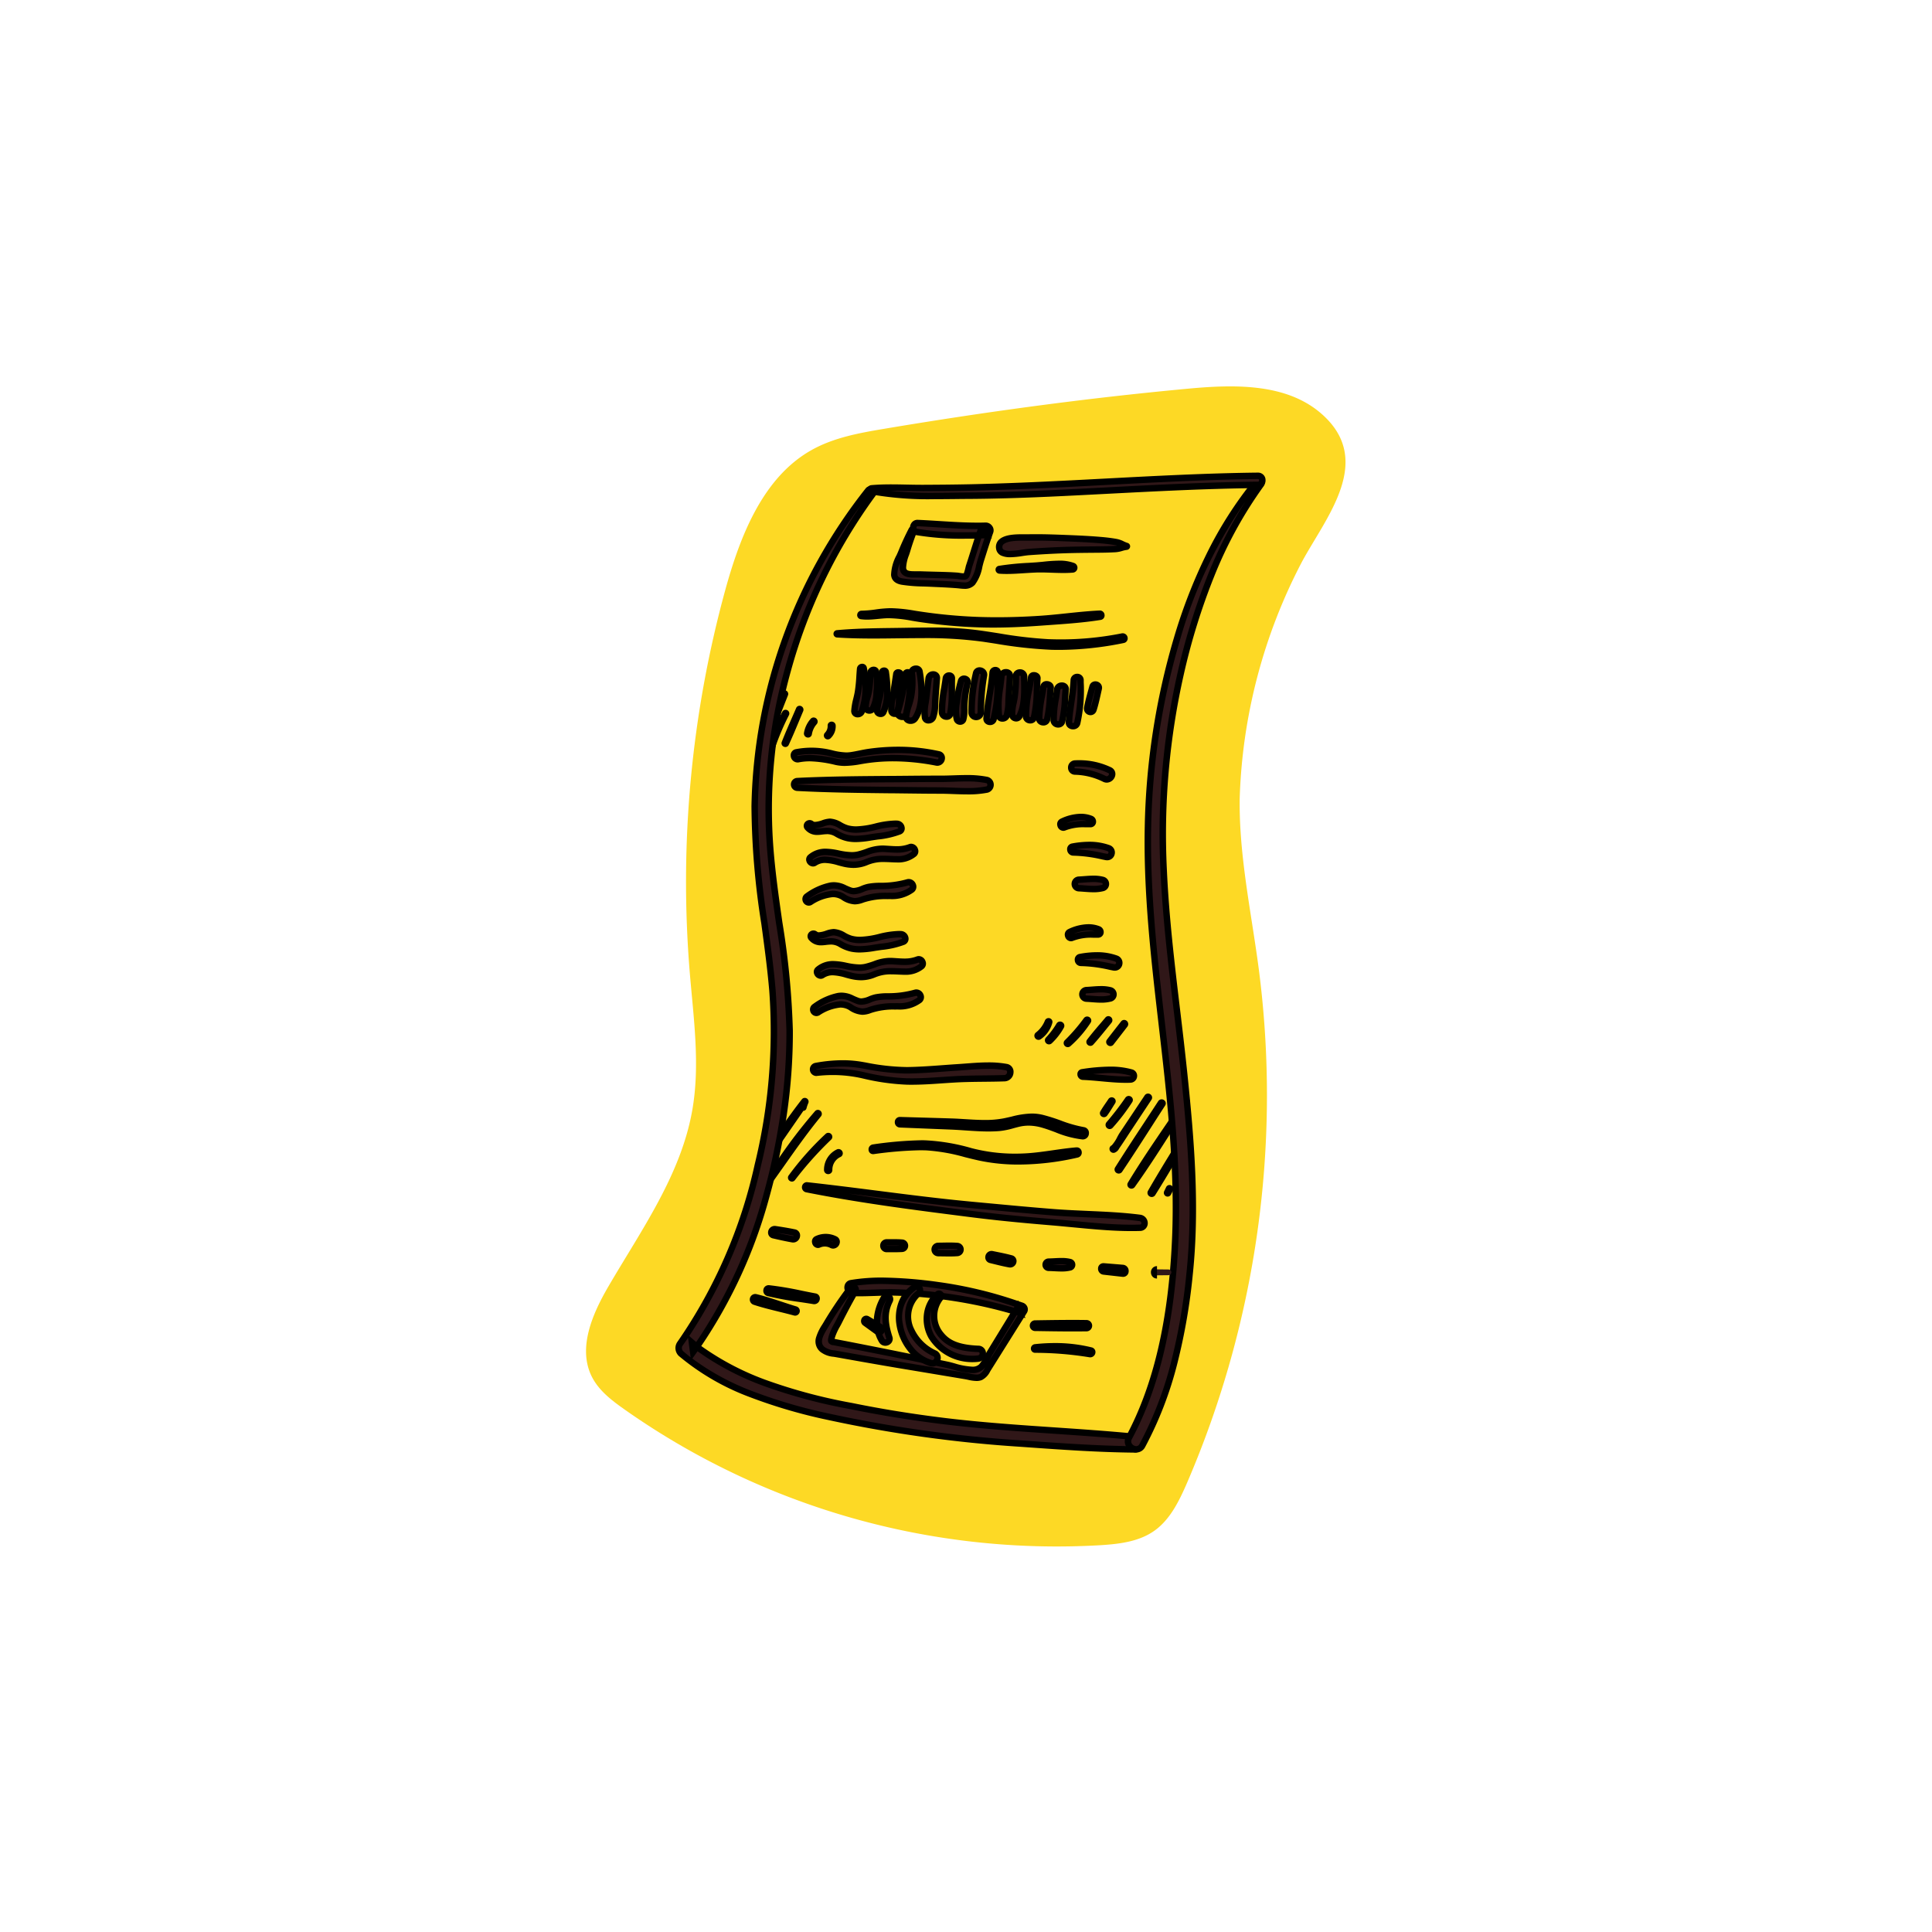 <svg xmlns="http://www.w3.org/2000/svg" xmlns:xlink="http://www.w3.org/1999/xlink" width="300" height="300" viewBox="0 0 300 300"><defs><style>.a{fill:none;}.b{fill:#fff;opacity:0;}.c{clip-path:url(#a);}.d{fill:#fdd925;}.e{fill:#301718;}</style><clipPath id="a"><rect class="a" width="117.928" height="180.16"></rect></clipPath></defs><g transform="translate(-11335 -3663)"><rect class="b" width="300" height="300" transform="translate(11335 3663)"></rect><g transform="translate(11426 3723)"><g class="c"><path class="d" d="M114.05,4.124C108.582-.541,100.5-.3,93.449.357,77.593,1.831,62.012,3.945,46.3,6.583c-3.909.656-7.9,1.377-11.369,3.35-7.44,4.227-10.974,13.19-13.3,21.642a171.543,171.543,0,0,0-5.517,59.519c.586,7.035,1.6,14.158.415,21.111C14.8,122.35,8.609,130.952,3.465,139.773,1,144-1.291,149.258.849,153.669c1.063,2.191,3.05,3.72,5,5.1a116.511,116.511,0,0,0,73.982,21.171c2.958-.184,6.058-.538,8.487-2.295,2.408-1.741,3.794-4.6,5-7.375a152.146,152.146,0,0,0,11.157-79.706c-1.158-8.856-3.1-17.663-2.976-26.6a84.735,84.735,0,0,1,9.6-36.6c3.7-6.947,11.548-15.907,2.951-23.241" transform="translate(0 0)"></path><path class="e" d="M113.767,157.79a5,5,0,0,1-1.561,2.076c-.124.1.038.309.171.221a3.984,3.984,0,0,0,1.6-2.242c.038-.134-.156-.181-.205-.056" transform="translate(-42.053 -59.133)"></path><path d="M113.873,157.218h0a.611.611,0,0,1,.485.238.6.6,0,0,1,.1.525,4.5,4.5,0,0,1-1.8,2.524.622.622,0,0,1-.344.1.653.653,0,0,1-.61-.438.616.616,0,0,1,.19-.691,4.493,4.493,0,0,0,1.412-1.872A.61.61,0,0,1,113.873,157.218Z" transform="translate(-42.053 -59.133)"></path><path class="e" d="M116.519,158.656a12.9,12.9,0,0,1-1.7,2.247.136.136,0,0,0,.193.193,9.43,9.43,0,0,0,1.771-2.283.155.155,0,0,0-.268-.156" transform="translate(-43.036 -59.456)"></path><path d="M116.643,158.08a.671.671,0,0,1,.579.334.641.641,0,0,1,0,.646,9.821,9.821,0,0,1-1.868,2.4.634.634,0,0,1-1.014-.214.628.628,0,0,1,.114-.684,12.25,12.25,0,0,0,1.633-2.16A.638.638,0,0,1,116.643,158.08Z" transform="translate(-43.036 -59.456)"></path><path class="e" d="M122.478,157.389a27.9,27.9,0,0,1-3,3.476c-.122.126.059.3.189.189a17.532,17.532,0,0,0,3.043-3.528c.1-.145-.136-.281-.235-.138" transform="translate(-44.781 -58.986)"></path><path d="M122.592,156.828h0a.655.655,0,0,1,.576.344.617.617,0,0,1-.043.638,17.722,17.722,0,0,1-3.132,3.626.638.638,0,0,1-1-.238.619.619,0,0,1,.132-.681,27.335,27.335,0,0,0,2.945-3.413A.639.639,0,0,1,122.592,156.828Z" transform="translate(-44.781 -58.986)"></path><path class="e" d="M127.924,157.278c-.946,1.126-1.93,2.231-2.822,3.4-.081.106.1.241.185.143.983-1.081,1.883-2.242,2.813-3.368.1-.123-.073-.3-.176-.176" transform="translate(-46.897 -58.952)"></path><path d="M128.006,156.736h0a.634.634,0,0,1,.48,1.037c-.257.312-.517.633-.769.943-.659.812-1.341,1.653-2.059,2.443a.6.6,0,0,1-.446.2.638.638,0,0,1-.567-.352.594.594,0,0,1,.059-.626c.653-.858,1.362-1.688,2.047-2.49.26-.3.529-.62.79-.931A.607.607,0,0,1,128.006,156.736Z" transform="translate(-46.897 -58.952)"></path><path class="e" d="M132.211,158.218c-.729.934-1.463,1.865-2.183,2.807-.094.124.121.291.218.168.726-.921,1.44-1.854,2.157-2.783.106-.137-.084-.331-.193-.193" transform="translate(-48.742 -59.302)"></path><path d="M132.3,157.671h0a.65.65,0,0,1,.5,1.046l-.537.7c-.529.687-1.077,1.4-1.623,2.091a.609.609,0,0,1-.48.234.664.664,0,0,1-.589-.37.61.61,0,0,1,.061-.645c.535-.7,1.084-1.4,1.616-2.082l.57-.729A.61.61,0,0,1,132.3,157.671Z" transform="translate(-48.742 -59.302)"></path><path class="e" d="M129.694,177.456c-.409.614-.858,1.22-1.225,1.86-.08.14.12.248.212.124.438-.593.811-1.248,1.208-1.87.079-.124-.116-.235-.2-.114" transform="translate(-48.16 -66.513)"></path><path d="M129.788,176.9h0a.623.623,0,0,1,.547.322.6.6,0,0,1-.023.613c-.12.188-.241.383-.357.572-.273.442-.554.9-.871,1.326a.63.63,0,0,1-1.051-.053.611.611,0,0,1,0-.615c.265-.464.571-.908.866-1.337.125-.181.254-.369.376-.553A.611.611,0,0,1,129.788,176.9Z" transform="translate(-48.16 -66.513)"></path><path class="e" d="M132.848,177.124a45.186,45.186,0,0,1-2.958,3.837c-.116.139.076.34.2.2a30.564,30.564,0,0,0,2.983-3.907c.094-.143-.134-.273-.228-.133" transform="translate(-48.686 -66.386)"></path><path d="M132.957,176.564h0a.651.651,0,0,1,.567.336.609.609,0,0,1-.031.632,30.682,30.682,0,0,1-3.033,3.971.624.624,0,0,1-.463.207.652.652,0,0,1-.491-1.069,45.111,45.111,0,0,0,2.927-3.8A.631.631,0,0,1,132.957,176.564Z" transform="translate(-48.686 -66.386)"></path><path class="e" d="M136.208,176.529l-2.645,3.959-1.245,1.863c-.3.454-.953,1.9-1.433,2.109-.122.053-.035.258.091.215.258-.087.348-.322.506-.546.588-.84,1.138-1.711,1.7-2.566l3.246-4.9c.093-.139-.131-.268-.223-.131" transform="translate(-49.051 -66.163)"></path><path d="M136.315,175.97h0a.648.648,0,0,1,.566.336.606.606,0,0,1-.033.63l-3.246,4.9q-.262.4-.522.8c-.383.587-.779,1.194-1.189,1.781-.028.04-.055.083-.083.128a1.269,1.269,0,0,1-.671.605.6.6,0,0,1-.195.032.624.624,0,0,1-.6-.5.6.6,0,0,1,.344-.675,5.8,5.8,0,0,0,.872-1.326c.134-.246.25-.458.348-.6l1.245-1.863,1.656-2.479.988-1.48A.628.628,0,0,1,136.315,175.97Z" transform="translate(-49.051 -66.163)"></path><path class="e" d="M138.785,177.957c-2.23,3.418-4.511,6.808-6.682,10.262-.1.155.143.291.243.143,2.278-3.386,4.451-6.846,6.67-10.27.094-.145-.138-.279-.231-.135" transform="translate(-49.52 -66.698)"></path><path d="M138.9,177.4h0a.654.654,0,0,1,.569.336.611.611,0,0,1-.029.633c-.7,1.074-1.4,2.17-2.08,3.231-1.489,2.32-3.029,4.719-4.594,7.046a.642.642,0,0,1-.532.285.652.652,0,0,1-.572-.335.62.62,0,0,1,.022-.638c1.491-2.373,3.058-4.752,4.574-7.053.694-1.054,1.412-2.143,2.112-3.217A.631.631,0,0,1,138.9,177.4Z" transform="translate(-49.52 -66.698)"></path><path class="e" d="M143.8,177.588c-2.845,4.264-5.857,8.471-8.507,12.86-.091.15.133.273.231.135,2.985-4.167,5.661-8.593,8.455-12.89.073-.113-.106-.216-.179-.105" transform="translate(-50.718 -66.565)"></path><path d="M143.887,177.04a.612.612,0,0,1,.54.319.592.592,0,0,1-.027.606c-.829,1.275-1.663,2.585-2.469,3.852-1.914,3.007-3.893,6.117-6,9.056a.632.632,0,0,1-.519.269.643.643,0,0,1-.56-.324.617.617,0,0,1,.014-.629c1.867-3.092,3.94-6.134,5.946-9.077.848-1.245,1.726-2.532,2.573-3.8A.6.6,0,0,1,143.887,177.04Z" transform="translate(-50.718 -66.565)"></path><path class="e" d="M145.865,185.359c-1.86,3.081-3.78,6.134-5.571,9.256a.152.152,0,0,0,.263.154c1.915-3.047,3.708-6.176,5.555-9.265a.143.143,0,0,0-.248-.144" transform="translate(-52.592 -69.47)"></path><path d="M145.981,184.791h0a.657.657,0,0,1,.57.331.627.627,0,0,1-.009.637c-.579.968-1.162,1.956-1.726,2.912-1.238,2.1-2.517,4.267-3.836,6.364a.646.646,0,0,1-.548.306.665.665,0,0,1-.575-.331.638.638,0,0,1,0-.644c1.235-2.154,2.552-4.308,3.826-6.391.576-.941,1.171-1.915,1.75-2.874A.632.632,0,0,1,145.981,184.791Z" transform="translate(-52.592 -69.47)"></path><path class="e" d="M144.638,199.235l-.3.624c-.047.1.1.185.148.086q.161-.3.322-.61c.06-.114-.117-.214-.171-.1" transform="translate(-54.113 -74.68)"></path><path d="M144.713,198.684h0a.614.614,0,0,1,.522.3.593.593,0,0,1,.016.587q-.16.3-.322.611a.575.575,0,0,1-.508.31.6.6,0,0,1-.5-.278.585.585,0,0,1-.032-.568l.3-.624A.58.58,0,0,1,144.713,198.684Z" transform="translate(-54.113 -74.68)"></path><path class="e" d="M47.37,76.335c-.988,2.447-1.985,4.89-2.953,7.344-.053.133.161.189.214.059.985-2.446,1.943-4.9,2.909-7.356.041-.106-.128-.15-.169-.047" transform="translate(-16.65 -28.598)"></path><path d="M47.458,75.776a.59.59,0,0,1,.489.254.574.574,0,0,1,.058.533q-.359.91-.715,1.818c-.714,1.818-1.453,3.7-2.2,5.542a.622.622,0,0,1-1.085.123.593.593,0,0,1-.058-.552c.73-1.85,1.489-3.723,2.222-5.535q.367-.906.733-1.813A.593.593,0,0,1,47.458,75.776Z" transform="translate(-16.65 -28.598)"></path><path class="e" d="M47.965,81.168a39.565,39.565,0,0,0-2.494,5.894c-.043.13.164.186.205.056A39.2,39.2,0,0,1,48.1,81.248c.046-.09-.089-.169-.136-.079" transform="translate(-17.046 -30.417)"></path><path d="M48.026,80.629h0a.589.589,0,0,1,.5.28.575.575,0,0,1,.022.565,38.908,38.908,0,0,0-2.395,5.8.6.6,0,0,1-.577.421.615.615,0,0,1-.5-.251A.589.589,0,0,1,45,86.907a40.3,40.3,0,0,1,2.526-5.97A.568.568,0,0,1,48.026,80.629Z" transform="translate(-17.046 -30.417)"></path><path class="e" d="M51.6,80.187c-.748,1.745-1.54,3.478-2.229,5.246-.036.092.119.158.161.068.8-1.714,1.5-3.477,2.236-5.216.048-.114-.118-.213-.168-.1" transform="translate(-18.509 -30.045)"></path><path d="M51.673,79.636h0a.614.614,0,0,1,.5.274.6.6,0,0,1,.053.569c-.22.516-.439,1.044-.652,1.554-.505,1.212-1.028,2.465-1.591,3.678a.57.57,0,0,1-.522.332.609.609,0,0,1-.5-.261.573.573,0,0,1-.061-.531c.49-1.257,1.038-2.511,1.568-3.723.22-.5.448-1.026.668-1.539A.572.572,0,0,1,51.673,79.636Z" transform="translate(-18.509 -30.045)"></path><path class="e" d="M55.854,83.086a3.852,3.852,0,0,0-.923,1.928c-.027.157.214.224.24.066a3.614,3.614,0,0,1,.859-1.818c.106-.12-.07-.3-.176-.176" transform="translate(-20.595 -31.136)"></path><path d="M55.936,82.545h0a.631.631,0,0,1,.571.375.62.62,0,0,1-.1.672,3.126,3.126,0,0,0-.741,1.57.6.6,0,0,1-.6.507.651.651,0,0,1-.492-.229.628.628,0,0,1-.138-.512,4.335,4.335,0,0,1,1.04-2.174A.612.612,0,0,1,55.936,82.545Z" transform="translate(-20.595 -31.136)"></path><path class="e" d="M60.457,84.194a1.962,1.962,0,0,1-.563,1.466.111.111,0,0,0,.157.156,2.045,2.045,0,0,0,.659-1.622c-.006-.163-.261-.164-.254,0" transform="translate(-22.444 -31.521)"></path><path d="M60.579,83.572h0a.628.628,0,0,1,.632.6,2.555,2.555,0,0,1-.824,2.012.611.611,0,0,1-.854-.872,1.458,1.458,0,0,0,.425-1.1.61.61,0,0,1,.167-.454A.629.629,0,0,1,60.579,83.572Z" transform="translate(-22.444 -31.521)"></path><path class="e" d="M50.114,178.534a5.894,5.894,0,0,1,.3-.885c.029-.074-.088-.144-.138-.08-2.358,3.005-4.489,6.257-6.618,9.428-.1.143.13.268.228.133,1.176-1.633,2.31-3.295,3.454-4.949l1.634-2.363c.273-.393.546-.786.813-1.184.184-.275.512-1.044.248-.121a.039.039,0,0,0,.076.021" transform="translate(-16.362 -66.566)"></path><path d="M50.332,177.044a.594.594,0,0,1,.489.259.569.569,0,0,1,.063.527l-.008.02a5.419,5.419,0,0,0-.279.81l-.005.018a.535.535,0,0,1-.487.384c-.2.3-.41.6-.611.889l-.7,1.01-1.041,1.505-.71,1.028c-.892,1.293-1.814,2.63-2.75,3.928a.631.631,0,0,1-.516.266.65.65,0,0,1-.568-.336.607.607,0,0,1,.035-.632l.736-1.1c1.871-2.8,3.807-5.687,5.9-8.361A.565.565,0,0,1,50.332,177.044Z" transform="translate(-16.362 -66.566)"></path><path class="e" d="M52.937,180.558a79.61,79.61,0,0,0-7.562,10.312c-.067.115.1.207.176.1,2.487-3.458,4.831-6.962,7.543-10.258.09-.109-.066-.267-.157-.157" transform="translate(-17.006 -67.682)"></path><path d="M53.009,180.02h0a.62.62,0,0,1,.471,1.012c-2.013,2.447-3.862,5.065-5.65,7.6-.611.865-1.242,1.758-1.873,2.636a.6.6,0,0,1-.492.254.608.608,0,0,1-.527-.3.59.59,0,0,1,0-.6,79.8,79.8,0,0,1,7.609-10.38A.594.594,0,0,1,53.009,180.02Z" transform="translate(-17.006 -67.682)"></path><path class="e" d="M56.646,186.255a46.329,46.329,0,0,0-5.673,6.376c-.071.1.094.229.171.132a54.361,54.361,0,0,1,5.669-6.341c.111-.1-.058-.273-.167-.167" transform="translate(-19.105 -69.819)"></path><path d="M56.724,185.721h0a.632.632,0,0,1,.582.4.6.6,0,0,1-.151.666,54.224,54.224,0,0,0-5.618,6.286.584.584,0,0,1-.462.225.629.629,0,0,1-.552-.34.591.591,0,0,1,.043-.616,45.911,45.911,0,0,1,5.734-6.447A.61.61,0,0,1,56.724,185.721Z" transform="translate(-19.105 -69.819)"></path><path class="e" d="M61.6,190.269A2.972,2.972,0,0,0,59.913,193a.15.15,0,0,0,.3,0,2.673,2.673,0,0,1,1.541-2.465c.179-.085.023-.353-.156-.267" transform="translate(-22.463 -71.331)"></path><path d="M61.668,189.752a.673.673,0,0,1,.649.525.622.622,0,0,1-.349.71A2.176,2.176,0,0,0,60.713,193a.637.637,0,0,1-.182.46.657.657,0,0,1-.466.192.644.644,0,0,1-.652-.639,3.488,3.488,0,0,1,1.969-3.189A.659.659,0,0,1,61.668,189.752Z" transform="translate(-22.463 -71.331)"></path><path class="e" d="M102.642,45.114a54.359,54.359,0,0,0,5.678-.188c1.867-.066,3.819.173,5.667.018a.274.274,0,0,0,.073-.535c-1.633-.638-4.037-.181-5.739-.063a55.369,55.369,0,0,0-5.709.532c-.141.024-.1.227.032.236" transform="translate(-38.439 -16.526)"></path><path d="M103.78,45.652h0c-.419,0-.8-.013-1.173-.039a.632.632,0,0,1-.582-.6.6.6,0,0,1,.5-.625,42.984,42.984,0,0,1,4.687-.468c.359-.023.717-.045,1.074-.07s.725-.063,1.126-.1a24.659,24.659,0,0,1,2.462-.167,6.5,6.5,0,0,1,2.367.366.784.784,0,0,1,.5.842.768.768,0,0,1-.715.657c-.443.037-.923.055-1.47.055-.594,0-1.2-.021-1.783-.042s-1.17-.041-1.745-.041c-.248,0-.475,0-.694.011-.6.021-1.222.063-1.823.1C105.619,45.589,104.694,45.652,103.78,45.652Z" transform="translate(-38.439 -16.526)"></path><path class="e" d="M68.26,56.617a24.315,24.315,0,0,0,4.06-.161,28.13,28.13,0,0,1,4.994.572,79.347,79.347,0,0,0,9.267.844,90.285,90.285,0,0,0,9.4-.258c3.123-.226,6.316-.4,9.409-.892.268-.043.2-.484-.064-.472-3.118.146-6.227.623-9.345.826s-6.276.278-9.4.177a80.1,80.1,0,0,1-9.67-.919,26.685,26.685,0,0,0-4.058-.444c-1.529,0-3.017.389-4.547.39-.186,0-.242.309-.046.336" transform="translate(-25.547 -20.955)"></path><path d="M72.853,55.391h0a24.088,24.088,0,0,1,3.718.385l.416.065a80.008,80.008,0,0,0,9.61.913c.914.029,1.856.044,2.8.044,2.1,0,4.309-.074,6.558-.22,1.4-.091,2.833-.241,4.216-.387,1.681-.177,3.419-.359,5.138-.44h.034a.733.733,0,0,1,.722.693.7.7,0,0,1-.59.773c-2.654.423-5.4.614-8.051.8l-1.4.1c-2.78.2-5.084.293-7.252.293-.749,0-1.491-.012-2.2-.035a80.137,80.137,0,0,1-9.325-.85c-.374-.056-.753-.12-1.119-.181a21.469,21.469,0,0,0-3.492-.39c-.1,0-.2,0-.293,0-.464.014-.939.061-1.4.106-.565.056-1.15.114-1.74.114a7.349,7.349,0,0,1-1-.064.642.642,0,0,1-.554-.689.68.68,0,0,1,.667-.642,17.332,17.332,0,0,0,2.209-.191A18.312,18.312,0,0,1,72.853,55.391Z" transform="translate(-25.547 -20.955)"></path><path class="e" d="M62.339,61.258c7.572.5,15.191-.44,22.729.661a88.961,88.961,0,0,0,10.566,1.241,48.984,48.984,0,0,0,11.129-1.046c.338-.069.194-.584-.143-.516a48.764,48.764,0,0,1-11.556.9c-3.725-.153-7.353-.916-11.036-1.406a69.589,69.589,0,0,0-10.571-.358c-3.7.073-7.43.039-11.118.372a.074.074,0,0,0,0,.148" transform="translate(-23.346 -22.757)"></path><path d="M76.894,60.2a53.494,53.494,0,0,1,7.2.4c1.15.153,2.31.335,3.433.511A66.847,66.847,0,0,0,95.085,62c.656.027,1.322.041,1.979.041a48.352,48.352,0,0,0,9.458-.936.8.8,0,0,1,.158-.016.781.781,0,0,1,.771.713.729.729,0,0,1-.588.8,50.489,50.489,0,0,1-10.095,1.071c-.382,0-.769-.005-1.148-.015a69.442,69.442,0,0,1-8.665-.951c-.642-.1-1.306-.2-1.96-.3a65.672,65.672,0,0,0-9.5-.561c-1.252,0-2.527.016-3.76.031s-2.516.032-3.776.032c-2.2,0-4-.05-5.654-.159a.574.574,0,0,1-.01-1.145c2.878-.259,5.816-.3,8.659-.336.818-.011,1.663-.022,2.492-.038C74.487,60.219,75.7,60.2,76.894,60.2Z" transform="translate(-23.346 -22.757)"></path><path class="e" d="M77.812,182.608q3.974.161,7.947.322a61.079,61.079,0,0,0,7.512.224,18.674,18.674,0,0,0,2.863-.637,7.315,7.315,0,0,1,3.965.161c2.048.6,3.93,1.616,6.089,1.783.523.041.653-.844.126-.925-2.24-.343-4.231-1.378-6.415-1.908s-3.828.138-5.954.553c-2.618.51-5.537.093-8.185.013s-5.3-.155-7.947-.233c-.417-.012-.415.63,0,.647" transform="translate(-29.057 -68.024)"></path><path d="M98.261,180.932a7.361,7.361,0,0,1,1.755.211,28.232,28.232,0,0,1,2.755.869,19.82,19.82,0,0,0,3.617,1.03.907.907,0,0,1,.758,1,.952.952,0,0,1-.925.918l-.073,0a15.591,15.591,0,0,1-4.223-1.123c-.641-.238-1.3-.484-1.968-.679a7.659,7.659,0,0,0-2.176-.343,6.374,6.374,0,0,0-1.53.188c-.256.063-.515.133-.766.2a12.13,12.13,0,0,1-2.173.448c-.549.047-1.126.07-1.763.07-1.191,0-2.4-.082-3.576-.162-.738-.05-1.5-.1-2.235-.131-1.828-.072-3.686-.148-5.483-.221l-2.465-.1a.816.816,0,0,1-.792-.852.791.791,0,0,1,.8-.795h.026l2.639.077c1.74.05,3.539.1,5.309.156.7.021,1.425.066,2.128.11,1.009.062,2.053.127,3.068.127a15.063,15.063,0,0,0,2.878-.24c.453-.088.888-.19,1.308-.288A13.418,13.418,0,0,1,98.261,180.932Zm6.761,2.849c-.891-.227-1.747-.53-2.584-.826l-.347-.122.182.067A21.006,21.006,0,0,0,105.023,183.781Z" transform="translate(-29.057 -68.024)"></path><path class="e" d="M71.228,189.222a52.2,52.2,0,0,1,8.247-.583c2.815.1,5.388.944,8.107,1.555a35.516,35.516,0,0,0,15.292-.429c.329-.076.266-.628-.081-.6-2.633.218-5.221.786-7.868.934a27.607,27.607,0,0,1-8.549-.818,30.762,30.762,0,0,0-7.175-1.205,54.508,54.508,0,0,0-7.972.629c-.325.042-.331.558,0,.518" transform="translate(-26.613 -70.513)"></path><path d="M78.657,187.571h0c.185,0,.371,0,.552.005A31.2,31.2,0,0,1,86.5,188.8a26.632,26.632,0,0,0,6.745.85c.542,0,1.1-.016,1.651-.047,1.423-.08,2.863-.287,4.256-.488,1.174-.169,2.388-.344,3.6-.445l.067,0a.774.774,0,0,1,.765.708.788.788,0,0,1-.6.879,41.343,41.343,0,0,1-9.161,1.09,29.155,29.155,0,0,1-6.353-.659c-.69-.155-1.377-.326-2.042-.492a28.665,28.665,0,0,0-5.973-1.051c-.313-.011-.637-.017-.963-.017a58.684,58.684,0,0,0-7.127.587l-.077.01a.8.8,0,0,1-.1.006.7.7,0,0,1-.708-.677.781.781,0,0,1,.68-.839A59.077,59.077,0,0,1,78.657,187.571Z" transform="translate(-26.613 -70.513)"></path><path class="e" d="M111.382,233.423c2.66.043,5.322.088,7.982.046a.384.384,0,0,0,0-.767c-2.66-.041-5.322,0-7.982.046a.337.337,0,0,0,0,.674" transform="translate(-41.638 -87.24)"></path><path d="M117.134,233.986c-1.849,0-3.727-.03-5.543-.059l-.218,0a.837.837,0,0,1,0-1.674l.169,0c1.834-.029,3.729-.06,5.6-.06.792,0,1.523.005,2.232.016a.884.884,0,0,1,0,1.767C118.661,233.98,117.929,233.986,117.134,233.986Z" transform="translate(-41.638 -87.24)"></path><path class="e" d="M111.476,238.968a53.374,53.374,0,0,1,8.5.7c.36.054.528-.468.154-.561a24.648,24.648,0,0,0-8.65-.486c-.219.024-.231.353,0,.351" transform="translate(-41.732 -89.399)"></path><path d="M114.538,237.945h0a23.585,23.585,0,0,1,5.709.673.749.749,0,0,1,.583.831.817.817,0,0,1-.807.719.849.849,0,0,1-.126-.01,52.947,52.947,0,0,0-8.086-.692h-.338a.656.656,0,0,1-.666-.624.69.69,0,0,1,.612-.724A28.534,28.534,0,0,1,114.538,237.945Z" transform="translate(-41.732 -89.399)"></path><path class="e" d="M52.359,225.345c-2.373-.436-4.777-1.031-7.177-1.27-.408-.041-.483.609-.1.708,2.306.589,4.738.843,7.086,1.24.44.074.633-.6.187-.677" transform="translate(-16.809 -84.011)"></path><path d="M52.24,226.528h0a.906.906,0,0,1-.15-.013c-.71-.12-1.443-.229-2.151-.334a49.653,49.653,0,0,1-4.975-.914.852.852,0,0,1-.623-.953.819.819,0,0,1,.806-.741c.028,0,.057,0,.086,0a51.209,51.209,0,0,1,5.072.854c.705.143,1.435.291,2.146.422a.783.783,0,0,1,.66.863A.878.878,0,0,1,52.24,226.528Z" transform="translate(-16.809 -84.011)"></path><path class="e" d="M48.078,228.173c-2.055-.616-4.089-1.392-6.173-1.9a.356.356,0,0,0-.189.686c2.036.673,4.171,1.094,6.239,1.661a.231.231,0,0,0,.123-.446" transform="translate(-15.547 -84.831)"></path><path d="M48.023,229.128h0a.752.752,0,0,1-.2-.027c-.759-.208-1.544-.4-2.3-.586-1.308-.321-2.66-.652-3.961-1.082a.858.858,0,0,1,.248-1.673.914.914,0,0,1,.216.026c1.332.326,2.654.762,3.932,1.183.743.245,1.511.5,2.266.725a.733.733,0,0,1-.2,1.434Z" transform="translate(-15.547 -84.831)"></path><path class="e" d="M52.434,25.747A81.491,81.491,0,0,0,34.808,74.8c-.168,9.648,1.95,19.046,2.762,28.615a87.63,87.63,0,0,1-2.277,27.113,78.071,78.071,0,0,1-12.127,27.782,1.208,1.208,0,0,0,.189,1.463c6.319,5.444,14.912,8.032,22.889,9.81a202.628,202.628,0,0,0,29.822,4.164c5.874.415,11.788.854,17.676.91,1.282.012,1.232-1.839,0-1.958-9.782-.948-19.6-1.234-29.373-2.418-4.881-.592-9.741-1.366-14.559-2.35a83.589,83.589,0,0,1-12.887-3.4c-4.138-1.564-8.5-3.535-11.861-6.468q.094.731.189,1.463a76.11,76.11,0,0,0,11.332-24.085,95.3,95.3,0,0,0,3.656-25.815c-.056-9.728-2.389-19.25-3.062-28.93a80.113,80.113,0,0,1,2.748-26.955A84.18,84.18,0,0,1,53.159,26.307c.308-.418-.4-.971-.726-.559" transform="translate(-8.623 -9.599)"></path><path d="M52.726,25.1h0a1.049,1.049,0,0,1,.909.573.873.873,0,0,1-.073.928A83.472,83.472,0,0,0,40.408,53.882a79.34,79.34,0,0,0-2.731,26.787c.283,4.065.87,8.178,1.438,12.156a124.563,124.563,0,0,1,1.625,16.806,87.879,87.879,0,0,1-.946,13.106,103.73,103.73,0,0,1-2.728,12.846,76.949,76.949,0,0,1-10.552,23.026A42.042,42.042,0,0,0,37.1,164.071a82.455,82.455,0,0,0,12.81,3.375c4.657.952,9.541,1.74,14.519,2.344,5.61.68,11.339,1.07,16.879,1.447,4.092.279,8.324.567,12.482.97a1.529,1.529,0,0,1,1.393,1.616,1.37,1.37,0,0,1-1.429,1.34h-.017c-5.6-.053-11.286-.456-16.787-.846l-.92-.065a201.983,201.983,0,0,1-29.9-4.175A80.806,80.806,0,0,1,34,166.523a37.592,37.592,0,0,1-10.966-6.366,1.693,1.693,0,0,1-.27-2.131A77.49,77.49,0,0,0,34.807,130.42a87.085,87.085,0,0,0,2.265-26.958c-.295-3.473-.771-6.987-1.231-10.385A120.917,120.917,0,0,1,34.309,74.8a81.2,81.2,0,0,1,4.814-26.137A82.076,82.076,0,0,1,52.042,25.437.858.858,0,0,1,52.726,25.1ZM25.731,157.983A75.986,75.986,0,0,0,36.1,135.314a102.73,102.73,0,0,0,2.7-12.721,86.876,86.876,0,0,0,.936-12.956,123.8,123.8,0,0,0-1.615-16.671c-.571-4-1.161-8.127-1.446-12.228a80.337,80.337,0,0,1,2.765-27.123A84.778,84.778,0,0,1,51.4,27.913,81.074,81.074,0,0,0,40.063,49a80.2,80.2,0,0,0-4.755,25.816,120.165,120.165,0,0,0,1.524,18.13c.462,3.41.94,6.936,1.236,10.435a88.077,88.077,0,0,1-2.288,27.269,79.377,79.377,0,0,1-11.131,26.4l.742.647Q25.558,157.839,25.731,157.983Zm-.876,2.374-.1-.793q-.093-.715-.185-1.43l-.1-.81q-.438.647-.889,1.281a.727.727,0,0,0,.108.794Q24.251,159.889,24.855,160.357Zm68.9,13.8a.377.377,0,0,0,.43-.388.532.532,0,0,0-.49-.573c-4.144-.4-8.368-.689-12.454-.967-5.553-.378-11.3-.769-16.932-1.452-5-.607-9.915-1.4-14.6-2.357a83.261,83.261,0,0,1-12.963-3.419,43.062,43.062,0,0,1-10.805-5.575l0,0h0q-.14.2-.28.391l-.532.739a38.5,38.5,0,0,0,9.236,5.028A79.854,79.854,0,0,0,46.354,169.1,201,201,0,0,0,76.1,173.253l.92.065c5.486.389,11.16.791,16.726.844Z" transform="translate(-8.623 -9.599)"></path><path class="e" d="M154.658,23.45c-5.87,7.14-9.8,15.686-12.425,24.505a110.327,110.327,0,0,0-4.5,29.17c-.429,21.431,5.167,42.568,4.237,64.024-.453,10.436-2.2,21.533-7.186,30.84-.729,1.361,1.332,2.573,2.074,1.213,4.431-8.123,6.393-17.516,7.343-26.646,1.069-10.261.229-20.614-.824-30.842-1.1-10.643-2.734-21.256-3.208-31.954a112.655,112.655,0,0,1,2.644-30.411C145.207,43,148.969,32.572,155.3,23.942c.271-.369-.345-.849-.638-.493" transform="translate(-50.477 -8.745)"></path><path d="M154.917,22.825h0a.981.981,0,0,1,.852.534.828.828,0,0,1-.07.88,65.251,65.251,0,0,0-7.657,13.951A99.429,99.429,0,0,0,143.3,53.462a112.419,112.419,0,0,0-2.632,30.276c.323,7.288,1.2,14.666,2.053,21.8.4,3.317.8,6.746,1.152,10.124,1.019,9.885,1.921,20.416.824,30.945a93.579,93.579,0,0,1-2.38,13.773,57.155,57.155,0,0,1-5.022,13.06,1.556,1.556,0,0,1-1.386.856,1.843,1.843,0,0,1-1.546-.89,1.643,1.643,0,0,1-.022-1.654c4.246-7.927,6.577-17.945,7.127-30.625.482-11.117-.818-22.352-2.075-33.218-1.165-10.065-2.369-20.473-2.162-30.795a110.591,110.591,0,0,1,4.521-29.3,82.079,82.079,0,0,1,5.026-12.962,61.148,61.148,0,0,1,7.492-11.718A.823.823,0,0,1,154.917,22.825ZM135.912,173.3a.563.563,0,0,0,.508-.335,56.158,56.158,0,0,0,4.931-12.831A92.6,92.6,0,0,0,143.7,146.5c1.087-10.434.189-20.906-.824-30.739-.347-3.37-.756-6.8-1.151-10.109-.853-7.153-1.735-14.549-2.059-21.874a113.42,113.42,0,0,1,2.656-30.546,100.414,100.414,0,0,1,4.79-15.426A69.3,69.3,0,0,1,152.87,26.6a71.864,71.864,0,0,0-10.157,21.5,109.59,109.59,0,0,0-4.479,29.038c-.205,10.254.995,20.627,2.156,30.66,1.262,10.9,2.566,22.18,2.081,33.376-.557,12.834-2.926,22.992-7.245,31.054a.641.641,0,0,0,0,.668A.848.848,0,0,0,135.912,173.3Z" transform="translate(-50.477 -8.745)"></path><path class="e" d="M70.725,24.591c4.808.961,10.05.735,14.934.709,4.95-.026,9.894-.208,14.837-.448,10.1-.488,20.185-1.134,30.295-1.237a.7.7,0,0,0,0-1.4c-10.017.113-20.013.757-30.016,1.253-4.847.24-9.7.449-14.552.555-2.457.054-4.914.071-7.371.084-2.676.014-5.4-.184-8.068.053-.231.021-.322.383-.059.436" transform="translate(-26.457 -8.327)"></path><path d="M80.539,25.842a51.354,51.354,0,0,1-9.912-.76.681.681,0,0,1-.561-.715.75.75,0,0,1,.673-.709c.915-.081,1.9-.119,3.1-.119.8,0,1.6.017,2.386.033s1.573.032,2.352.032h.273c2.232-.011,4.825-.028,7.362-.084,5.306-.116,10.557-.357,14.539-.555,2.179-.108,4.395-.225,6.537-.338,7.7-.407,15.653-.827,23.5-.915h.015a1.157,1.157,0,0,1,1.168,1.188,1.173,1.173,0,0,1-1.173,1.217c-7.824.08-15.772.492-23.458.891-2.234.116-4.545.236-6.818.346-5.843.283-10.564.425-14.859.448-.692,0-1.406.012-2.1.019C82.577,25.83,81.554,25.842,80.539,25.842Zm-6.829-1.3a63.075,63.075,0,0,0,6.829.3c1.01,0,2.03-.011,3.016-.022.692-.008,1.407-.016,2.1-.019,4.28-.023,8.988-.165,14.816-.447,2.272-.11,4.581-.23,6.815-.346,7.7-.4,15.654-.812,23.5-.892.122,0,.184-.073.183-.212,0-.193-.127-.193-.168-.193-7.828.088-15.775.508-23.46.914-2.143.113-4.36.23-6.541.339-3.988.2-9.248.439-14.566.556-2.545.056-5.143.073-7.379.084-.881,0-1.781-.014-2.651-.032-.777-.016-1.58-.032-2.366-.032Z" transform="translate(-26.457 -8.327)"></path><path class="e" d="M79.255,35c-.575,1.111-1.1,2.243-1.574,3.4-.4.992-1.228,2.461-1.131,3.564.062.7.6.96,1.238,1.07a34.629,34.629,0,0,0,4.291.3c1.42.066,2.839.124,4.256.234.831.064,1.765.3,2.382-.39.749-.842.956-2.438,1.288-3.487.467-1.475.925-2.95,1.445-4.406a.734.734,0,0,0-.7-.924c-3.556.1-7.024-.264-10.564-.42-.777-.034-.975,1.24-.187,1.379a53.026,53.026,0,0,0,10.751.5l-.7-.924c-.669,1.881-1.223,3.8-1.848,5.694-.083.252-.294,1.45-.55,1.6s-1.073-.046-1.31-.062c-.969-.069-1.941-.1-2.912-.124s-1.965-.048-2.947-.086c-.957-.037-2.492.251-2.571-1a9.769,9.769,0,0,1,.683-2.8c.291-1,.643-1.986,1.022-2.96.08-.205-.254-.343-.354-.149" transform="translate(-28.697 -12.724)"></path><path d="M80.152,33.438H80.2c1.11.049,2.229.119,3.31.187,1.951.123,3.969.25,5.965.25l.4,0,.006-.018.013.017c.285,0,.566-.008.838-.016h.032a1.231,1.231,0,0,1,1,.538,1.145,1.145,0,0,1,.16,1.055q-.132.369-.259.742l.073.1-.106,0c-.344,1.01-.668,2.034-.983,3.032l-.163.516c-.083.262-.159.567-.241.891a6.652,6.652,0,0,1-1.151,2.778,2.089,2.089,0,0,1-1.62.65,7.454,7.454,0,0,1-.8-.057c-.131-.014-.254-.027-.374-.037-1.23-.1-2.488-.153-3.7-.208l-.536-.025c-.326-.015-.664-.026-.991-.037a24.493,24.493,0,0,1-3.362-.267c-1.022-.176-1.577-.687-1.651-1.519a6.942,6.942,0,0,1,.867-3.111c.111-.246.216-.479.3-.685.453-1.119.989-2.278,1.593-3.445A.667.667,0,0,1,79,34.543a1.325,1.325,0,0,1,.227-.614A1.115,1.115,0,0,1,80.152,33.438Zm9.327,1.438c-2.027,0-4.061-.128-6.027-.252-1.077-.068-2.19-.138-3.291-.186h-.009a.113.113,0,0,0-.1.06.342.342,0,0,0-.055.2.663.663,0,0,1,.072.124l.017,0a42.134,42.134,0,0,0,7.4.55c.584,0,1.2-.007,1.872-.021.056-.164.111-.322.166-.478Zm-2,1.5a43.093,43.093,0,0,1-7.572-.565l-.017,0c-.34.9-.6,1.685-.824,2.44-.061.211-.138.439-.219.68a6.062,6.062,0,0,0-.445,1.952c.019.306.119.541,1.19.541.114,0,.228,0,.339,0s.223,0,.329,0c.087,0,.163,0,.233,0,.691.027,1.4.045,2.078.063l.864.023h.045c.946.027,1.924.054,2.888.124.079.005.182.021.313.042a4.954,4.954,0,0,0,.656.072h.019a7.389,7.389,0,0,0,.267-.938c.039-.167.068-.288.1-.37.237-.718.468-1.454.691-2.165.2-.626.4-1.267.606-1.906C88.475,36.371,87.967,36.375,87.481,36.375Zm-.012,6.783a1.062,1.062,0,0,0,.873-.315,6.021,6.021,0,0,0,.928-2.356c.085-.339.165-.658.257-.95l.163-.515c.28-.887.567-1.795.87-2.7l-.484.014c-.245.742-.482,1.5-.712,2.229-.224.714-.457,1.453-.7,2.178-.014.042-.045.172-.072.287-.223.945-.378,1.4-.7,1.587a1.079,1.079,0,0,1-.557.121,5.659,5.659,0,0,1-.809-.084c-.09-.014-.191-.03-.23-.032-.945-.068-1.912-.1-2.847-.122h-.045l-.862-.023c-.685-.018-1.393-.036-2.091-.063-.057,0-.12,0-.194,0-.1,0-.2,0-.311,0s-.237,0-.357,0c-.573,0-2.1,0-2.188-1.478a3.323,3.323,0,0,1,.057-.788,4.22,4.22,0,0,0-.414,1.768c.021.235.1.5.825.621A23.751,23.751,0,0,0,81.1,42.8c.33.011.672.022,1,.038l.536.025c1.224.056,2.489.113,3.735.21.135.01.272.025.4.039A6.611,6.611,0,0,0,87.47,43.158Z" transform="translate(-28.697 -12.724)"></path><path class="e" d="M122.428,38.849a13.294,13.294,0,0,0-1.593-.6c-.776-.141-1.572-.237-2.358-.305-1.877-.163-3.765-.245-5.648-.319-1.86-.073-3.73-.138-5.592-.1-1.2.027-3.4-.157-4.319.728a1.042,1.042,0,0,0,.209,1.625c1.094.506,2.908-.007,4.109-.1,1.863-.138,3.725-.244,5.592-.305,1.883-.061,3.765-.069,5.648-.087.737-.008,1.478-.033,2.213-.074.637-.035,1.12-.3,1.723-.362a.056.056,0,0,0,.015-.109" transform="translate(-38.476 -14.066)"></path><path d="M108.448,37.016c1.463,0,2.916.052,4.4.11,1.83.072,3.776.155,5.672.32.893.077,1.679.179,2.4.311a4.046,4.046,0,0,1,1.046.368,4.2,4.2,0,0,0,.6.245.547.547,0,0,1,.395.579.562.562,0,0,1-.5.506,4.173,4.173,0,0,0-.7.157,4.645,4.645,0,0,1-1.047.206c-.762.042-1.514.067-2.236.074l-.933.008c-1.543.013-3.138.027-4.7.078-1.761.058-3.584.157-5.571.3-.3.022-.659.075-1.035.131a13.2,13.2,0,0,1-1.878.187,3.4,3.4,0,0,1-1.443-.266,1.383,1.383,0,0,1-.772-1.055,1.574,1.574,0,0,1,.426-1.385c.793-.762,2.221-.867,3.646-.867l.686,0c.129,0,.232,0,.322,0C107.615,37.02,108.027,37.016,108.448,37.016Zm12.5,1.771c-.063-.018-.129-.033-.2-.046-.694-.126-1.45-.224-2.311-.3-1.876-.163-3.731-.243-5.625-.317-1.473-.057-2.916-.109-4.361-.109-.414,0-.817,0-1.2.013-.1,0-.207,0-.344,0l-.686,0c-.76,0-2.341,0-2.953.588a.59.59,0,0,0-.133.5.407.407,0,0,0,.206.313,2.454,2.454,0,0,0,1.023.174,12.269,12.269,0,0,0,1.731-.176c.395-.059.768-.114,1.108-.139,2-.148,3.837-.248,5.612-.306,1.579-.051,3.18-.065,4.728-.079l.931-.008c.706-.007,1.443-.032,2.191-.073A2.319,2.319,0,0,0,120.943,38.787Z" transform="translate(-38.476 -14.066)"></path><path class="e" d="M67.553,69.987c-.109,1.206-.128,2.4-.329,3.6a27.221,27.221,0,0,0-.553,2.9c-.04.7.9.7,1.125.152a13.327,13.327,0,0,0,.32-6.731c-.061-.339-.536-.223-.563.076" transform="translate(-24.996 -26.134)"></path><path d="M67.878,69.2h0a.727.727,0,0,1,.73.618,13.8,13.8,0,0,1-.351,7.013,1.172,1.172,0,0,1-1.078.7,1.012,1.012,0,0,1-.747-.307,1,1,0,0,1-.261-.767,10.847,10.847,0,0,1,.329-1.885c.088-.37.17-.719.23-1.073a23.439,23.439,0,0,0,.235-2.358c.026-.393.053-.8.089-1.2A.825.825,0,0,1,67.878,69.2Zm-.7,7.332a.175.175,0,0,0,.155-.086,10.092,10.092,0,0,0,.546-4.108c-.039.44-.089.883-.164,1.327-.065.388-.156.769-.243,1.139a9.945,9.945,0,0,0-.3,1.711c0,.006,0,.012,0,.017Z" transform="translate(-24.996 -26.134)"></path><path class="e" d="M70.221,70.846c-.094.974-.09,1.936-.271,2.9a14.494,14.494,0,0,0-.5,2.411.6.6,0,0,0,1.1.3,6.2,6.2,0,0,0,.621-2.737,10.43,10.43,0,0,0-.1-2.992c-.107-.512-.809-.34-.853.116" transform="translate(-26.038 -26.401)"></path><path d="M70.708,69.917h0a.864.864,0,0,1,.856.711,10.97,10.97,0,0,1,.1,3.137q-.009.1-.017.2a6.078,6.078,0,0,1-.678,2.755,1.092,1.092,0,0,1-.933.514,1.119,1.119,0,0,1-.793-.325,1.051,1.051,0,0,1-.3-.758,6.485,6.485,0,0,1,.3-1.656c.08-.291.156-.565.208-.841a14.976,14.976,0,0,0,.189-1.84c.021-.332.042-.676.075-1.02A.991.991,0,0,1,70.708,69.917Zm-.668,6.32a.089.089,0,0,0,.085-.043,5.276,5.276,0,0,0,.529-2.309q.009-.1.017-.206a11.384,11.384,0,0,0,.005-2.271c-.011.158-.021.316-.031.472a15.964,15.964,0,0,1-.2,1.961c-.059.317-.144.626-.227.924a5.653,5.653,0,0,0-.268,1.4c0,.031.008.039.011.043A.122.122,0,0,0,70.04,76.237Z" transform="translate(-26.038 -26.401)"></path><path class="e" d="M73.069,70.907a21.476,21.476,0,0,1-.246,3.266A26.222,26.222,0,0,0,72.3,76.81a.521.521,0,0,0,.964.261c.856-1.813.663-4.309.382-6.243-.049-.337-.578-.244-.581.079" transform="translate(-27.108 -26.476)"></path><path d="M73.395,70.116h0a.739.739,0,0,1,.749.641c.269,1.846.517,4.532-.425,6.528a.933.933,0,0,1-.867.539,1.1,1.1,0,0,1-.79-.337.939.939,0,0,1-.258-.707,9.453,9.453,0,0,1,.3-1.682c.085-.346.165-.673.22-1.005a20.787,20.787,0,0,0,.24-3.19A.813.813,0,0,1,73.395,70.116Zm-.563,6.7a7.5,7.5,0,0,0,.557-3.062q-.034.253-.074.5c-.061.37-.15.731-.235,1.08a8.756,8.756,0,0,0-.276,1.476A.121.121,0,0,0,72.832,76.821Z" transform="translate(-27.108 -26.476)"></path><path class="e" d="M76.607,71.292q-.225,1.495-.451,2.99A11.341,11.341,0,0,0,75.845,77a.483.483,0,0,0,.943.128,11.337,11.337,0,0,0,.287-2.719q.1-1.511.2-3.023c.026-.379-.614-.474-.671-.091" transform="translate(-28.43 -26.638)"></path><path d="M76.915,70.548h0a.893.893,0,0,1,.652.276.782.782,0,0,1,.21.593q-.1,1.493-.2,2.986l0,.038c-.015.219-.022.442-.031.678a7.812,7.812,0,0,1-.28,2.162.96.96,0,0,1-.917.688,1.008,1.008,0,0,1-1-.921,7.667,7.667,0,0,1,.194-2.15c.045-.239.087-.464.121-.689l.451-2.989A.787.787,0,0,1,76.915,70.548Zm-.578,6.343a7.5,7.5,0,0,0,.206-1.808l0-.131-.024.127A7.1,7.1,0,0,0,76.337,76.891Z" transform="translate(-28.43 -26.638)"></path><path class="e" d="M78.6,71.368A30.188,30.188,0,0,1,77.431,77.1c-.263.831,1.11,1.205,1.3.359a22.261,22.261,0,0,0,.585-6.1.361.361,0,0,0-.721,0" transform="translate(-29.019 -26.628)"></path><path d="M78.971,70.521h0a.837.837,0,0,1,.845.82,22.684,22.684,0,0,1-.6,6.232,1.086,1.086,0,0,1-1.095.869,1.278,1.278,0,0,1-1.02-.5,1.081,1.081,0,0,1-.151-.988A29.681,29.681,0,0,0,78.1,71.311.872.872,0,0,1,78.971,70.521Zm-.846,6.922c.1,0,.108-.041.119-.089a23.943,23.943,0,0,0,.569-3.923,28.007,28.007,0,0,1-.905,3.824c-.02.063-.006.083,0,.1A.283.283,0,0,0,78.125,77.442Z" transform="translate(-29.019 -26.628)"></path><path class="e" d="M80.4,70.725a13.053,13.053,0,0,1-.121,3.725c-.2,1.04-.652,2.005-.771,3.052-.09.8,1.007.908,1.378.373,1.336-1.929,1.1-5.114.712-7.312-.118-.67-1.264-.524-1.2.162" transform="translate(-29.808 -26.293)"></path><path d="M81.029,69.629h0a1.03,1.03,0,0,1,1.061.848c.418,2.38.619,5.645-.793,7.683a1.325,1.325,0,0,1-1.1.545,1.233,1.233,0,0,1-.926-.387,1.1,1.1,0,0,1-.26-.872,9.977,9.977,0,0,1,.433-1.812,12.016,12.016,0,0,0,.343-1.278,12.537,12.537,0,0,0,.115-3.583A.994.994,0,0,1,80.154,70,1.193,1.193,0,0,1,81.029,69.629Zm.075,1.015a.166.166,0,0,0-.075-.015h0a.216.216,0,0,0-.132.039s0,0,0,.008a13.516,13.516,0,0,1-.128,3.867,12.959,12.959,0,0,1-.369,1.384,9.085,9.085,0,0,0-.4,1.63.143.143,0,0,0,.012.093.263.263,0,0,0,.18.053.351.351,0,0,0,.277-.114c.673-.971,1.328-2.964.631-6.941Z" transform="translate(-29.808 -26.293)"></path><path class="e" d="M84.726,72.164l-.392,3.168a9.518,9.518,0,0,0-.175,2.888c.129.7,1.038.525,1.248,0a9.88,9.88,0,0,0,.361-2.888q.116-1.585.233-3.168c.061-.832-1.177-.794-1.275,0" transform="translate(-31.529 -26.828)"></path><path d="M85.434,71.054h0a1.088,1.088,0,0,1,.8.332,1.063,1.063,0,0,1,.266.814q-.117,1.585-.233,3.168c-.016.222-.025.449-.035.69a7.013,7.013,0,0,1-.361,2.346,1.281,1.281,0,0,1-1.174.775,1.017,1.017,0,0,1-1.03-.869,7.274,7.274,0,0,1,.084-2.428c.03-.2.061-.411.086-.613l.392-3.168A1.2,1.2,0,0,1,85.434,71.054Zm.065,1.012a.144.144,0,0,0-.065-.012h0a.2.2,0,0,0-.212.171l-.392,3.169c-.026.214-.059.429-.09.637a6.431,6.431,0,0,0-.09,2.1.173.173,0,0,0,.015.048.116.116,0,0,0,.032,0,.289.289,0,0,0,.245-.146,6.292,6.292,0,0,0,.29-2.015c.009-.239.019-.485.037-.724q.116-1.584.233-3.168A.176.176,0,0,0,85.5,72.067Z" transform="translate(-31.529 -26.828)"></path><path class="e" d="M89.011,72.274a31.877,31.877,0,0,0-.591,5.29c.034.7,1.133.934,1.289.174a32.623,32.623,0,0,0,.245-5.464c.018-.622-.869-.584-.943,0" transform="translate(-33.147 -26.928)"></path><path d="M89.527,71.321h0a.925.925,0,0,1,.671.275.941.941,0,0,1,.255.692c-.014.506-.011,1.019-.008,1.562a19.55,19.55,0,0,1-.247,3.988,1.049,1.049,0,0,1-1.058.872,1.2,1.2,0,0,1-1.22-1.122,18.553,18.553,0,0,1,.361-3.833c.088-.537.171-1.044.234-1.544A1.008,1.008,0,0,1,89.527,71.321ZM89.14,77.71c.053,0,.065-.006.079-.072a18.822,18.822,0,0,0,.227-3.782c0-.348,0-.7,0-1.056-.054.372-.116.75-.176,1.118a17.83,17.83,0,0,0-.349,3.622C88.925,77.658,89.069,77.71,89.14,77.71Z" transform="translate(-33.147 -26.928)"></path><path class="e" d="M92.667,72.987a21.671,21.671,0,0,0-.606,2.937,6.935,6.935,0,0,0-.034,2.981.522.522,0,0,0,1,0,12.747,12.747,0,0,0,.175-2.577,20.189,20.189,0,0,1,.484-3.062.527.527,0,0,0-1.016-.28" transform="translate(-34.444 -27.224)"></path><path d="M93.144,72.113h0a1.078,1.078,0,0,1,.839.4,1,1,0,0,1,.186.867,19.606,19.606,0,0,0-.472,2.986c-.02.272-.02.553-.02.849a6.485,6.485,0,0,1-.174,1.829.987.987,0,0,1-.966.73,1.036,1.036,0,0,1-.987-.713,6.362,6.362,0,0,1-.034-2.854c.017-.118.033-.234.048-.348a22.03,22.03,0,0,1,.62-3A.979.979,0,0,1,93.144,72.113Zm.054,1.02a.09.09,0,0,0-.047-.02l0,.007a21.044,21.044,0,0,0-.593,2.869c-.015.117-.032.236-.049.357a5.556,5.556,0,0,0-.006,2.4.034.034,0,0,0,.037.025h0l0-.007a5.659,5.659,0,0,0,.135-1.551c0-.3,0-.615.022-.925a20.592,20.592,0,0,1,.5-3.137A.1.1,0,0,0,93.2,73.133Z" transform="translate(-34.444 -27.224)"></path><path class="e" d="M96.459,71.03a24.827,24.827,0,0,0-.688,6.082.712.712,0,0,0,1.423,0,36.495,36.495,0,0,1,.494-5.743c.154-.8-1.056-1.146-1.23-.339" transform="translate(-35.903 -26.459)"></path><path d="M97.007,70.07h0a1.227,1.227,0,0,1,.937.441,1.132,1.132,0,0,1,.236.952,34.612,34.612,0,0,0-.478,5.45l-.008.216a1.212,1.212,0,0,1-2.422,0,25.448,25.448,0,0,1,.7-6.207A1.036,1.036,0,0,1,97.007,70.07ZM96.485,77.3a.188.188,0,0,0,.209-.2l.008-.216a35.367,35.367,0,0,1,.5-5.6.136.136,0,0,0-.025-.126.229.229,0,0,0-.166-.077c-.037,0-.045,0-.059.065a24.528,24.528,0,0,0-.677,5.957A.191.191,0,0,0,96.485,77.3Z" transform="translate(-35.903 -26.459)"></path><path class="e" d="M100.428,70.868c-.184,2.385-.792,4.74-.937,7.113-.039.639.914.731,1.089.148a27.441,27.441,0,0,0,.661-7.26c.007-.529-.773-.516-.813,0" transform="translate(-37.301 -26.423)"></path><path d="M100.856,69.976h0a.866.866,0,0,1,.885.9q0,.353-.008.715a24.848,24.848,0,0,1-.674,6.682,1.057,1.057,0,0,1-1.029.746,1.069,1.069,0,0,1-.779-.324.983.983,0,0,1-.259-.743,37.7,37.7,0,0,1,.484-3.751c.181-1.106.367-2.249.454-3.37A.92.92,0,0,1,100.856,69.976Zm-.825,8.041c.023,0,.062,0,.07-.032a20.206,20.206,0,0,0,.617-5.257c-.079.55-.168,1.1-.256,1.632-.2,1.2-.4,2.44-.472,3.651h0A.132.132,0,0,0,100.031,78.018Z" transform="translate(-37.301 -26.423)"></path><path class="e" d="M102.9,71.648c-.171,1.933-.683,4.172-.382,6.091.1.653,1.041.539,1.211,0a12.1,12.1,0,0,0,.307-2.9q.1-1.595.194-3.19c.053-.861-1.256-.843-1.33,0" transform="translate(-38.402 -26.623)"></path><path d="M103.617,70.509h0a1.137,1.137,0,0,1,.83.343,1.091,1.091,0,0,1,.281.826q-.1,1.595-.194,3.19c-.013.217-.021.436-.029.667a8.777,8.777,0,0,1-.3,2.354,1.192,1.192,0,0,1-1.146.8,1.012,1.012,0,0,1-1.036-.871,16.281,16.281,0,0,1,.181-4.545c.077-.583.15-1.134.2-1.667A1.193,1.193,0,0,1,103.617,70.509Zm-.558,7.178a.216.216,0,0,0,.192-.1,8.04,8.04,0,0,0,.254-2.089c.008-.227.017-.462.03-.692q.1-1.6.194-3.19a.132.132,0,0,0-.012-.08.155.155,0,0,0-.1-.028h0a.2.2,0,0,0-.22.183c-.049.554-.123,1.116-.2,1.71a15.575,15.575,0,0,0-.184,4.259.13.13,0,0,0,0,.02A.142.142,0,0,0,103.059,77.687Z" transform="translate(-38.402 -26.623)"></path><path class="e" d="M106.429,71.68a23.6,23.6,0,0,1-.188,3.108,16.041,16.041,0,0,0-.4,2.8.605.605,0,0,0,1.119.3c.928-1.686.805-4.344.746-6.209a.638.638,0,0,0-1.275,0" transform="translate(-39.68 -26.644)"></path><path d="M107.054,70.564h0a1.125,1.125,0,0,1,1.149,1.1l.007.208c.061,1.9.146,4.514-.815,6.258a1.041,1.041,0,0,1-.92.553,1.146,1.146,0,0,1-1.137-1.073,7.718,7.718,0,0,1,.233-1.944c.068-.327.132-.637.173-.943a23.04,23.04,0,0,0,.184-3.043,1.093,1.093,0,0,1,.366-.838A1.151,1.151,0,0,1,107.054,70.564Zm-.579,7.119c.014,0,.024,0,.043-.035.828-1.5.749-3.955.691-5.744L107.2,71.7c0-.036,0-.131-.15-.131a.165.165,0,0,0-.1.03.114.114,0,0,0-.024.086,24.024,24.024,0,0,1-.192,3.174c-.045.342-.116.684-.185,1.015a6.873,6.873,0,0,0-.213,1.692A.144.144,0,0,0,106.476,77.683Z" transform="translate(-39.68 -26.644)"></path><path class="e" d="M110.079,72.121a35.784,35.784,0,0,0-.805,6.006.64.64,0,0,0,1.252.169,35.661,35.661,0,0,0,.533-6.043c.041-.553-.9-.691-.98-.133" transform="translate(-40.968 -26.906)"></path><path d="M110.528,71.264a1.087,1.087,0,0,1,.787.331.911.911,0,0,1,.242.695c-.041.566-.062,1.144-.085,1.756a21.005,21.005,0,0,1-.463,4.374,1.074,1.074,0,0,1-1.065.832,1.154,1.154,0,0,1-1.171-1.11,20.777,20.777,0,0,1,.5-4.342c.114-.609.222-1.185.306-1.752A.922.922,0,0,1,110.528,71.264Zm-.584,6.988c.065,0,.083-.024.1-.079a20.28,20.28,0,0,0,.432-4.163c.02-.553.041-1.123.078-1.672-.084.542-.189,1.1-.29,1.646a20.054,20.054,0,0,0-.488,4.128C109.777,78.248,109.943,78.252,109.945,78.252Z" transform="translate(-40.968 -26.906)"></path><path class="e" d="M113.225,74.409a35.2,35.2,0,0,0-.663,4.883.631.631,0,0,0,1.234.167,35.1,35.1,0,0,0,.554-4.9c.064-.636-1.031-.792-1.125-.153" transform="translate(-42.203 -27.745)"></path><path d="M113.747,73.5h0a1.168,1.168,0,0,1,.858.365.956.956,0,0,1,.242.747c-.047.467-.08.939-.115,1.438a20.57,20.57,0,0,1-.452,3.53,1.068,1.068,0,0,1-1.067.826,1.187,1.187,0,0,1-.837-.341,1.084,1.084,0,0,1-.315-.775,20.443,20.443,0,0,1,.426-3.52c.089-.5.174-.966.243-1.435A.977.977,0,0,1,113.747,73.5Zm.1,1.026a.214.214,0,0,0-.1-.026l-.03,0c-.071.48-.16.971-.245,1.446a19.71,19.71,0,0,0-.41,3.345.081.081,0,0,0,.023.066.193.193,0,0,0,.129.047c.08,0,.088-.035.1-.069a19.835,19.835,0,0,0,.424-3.357C113.769,75.5,113.8,75,113.851,74.526Z" transform="translate(-42.203 -27.745)"></path><path class="e" d="M116.7,74.967a28.443,28.443,0,0,0-.534,4.737.668.668,0,0,0,1.306.176,29.375,29.375,0,0,0,.558-4.913c.083-.863-1.222-.829-1.33,0" transform="translate(-43.552 -27.869)"></path><path d="M117.448,73.832h0a1.108,1.108,0,0,1,.824.346,1.071,1.071,0,0,1,.258.836c-.043.448-.071.9-.1,1.382a17.959,17.959,0,0,1-.473,3.616,1.112,1.112,0,0,1-1.092.842,1.189,1.189,0,0,1-1.2-1.129,17.243,17.243,0,0,1,.334-3.49c.076-.462.148-.9.2-1.333A1.233,1.233,0,0,1,117.448,73.832Zm-.584,6.022c.082,0,.11-.041.128-.107a17.229,17.229,0,0,0,.439-3.413c.029-.467.06-.951.1-1.415a.154.154,0,0,0,0-.071.177.177,0,0,0-.082-.016c-.009,0-.225,0-.251.2-.059.45-.135.916-.209,1.366a16.512,16.512,0,0,0-.322,3.284C116.674,79.852,116.862,79.854,116.864,79.854Z" transform="translate(-43.552 -27.869)"></path><path class="e" d="M120.7,72.69c-.114,2.188-.61,4.327-.751,6.5-.049.75,1.093.873,1.288.174a24.777,24.777,0,0,0,.516-6.675.527.527,0,0,0-1.053,0" transform="translate(-44.973 -27.063)"></path><path d="M121.243,71.682h0a.992.992,0,0,1,1.013,1l0,.325a23.948,23.948,0,0,1-.537,6.488,1.144,1.144,0,0,1-1.124.827,1.183,1.183,0,0,1-.865-.36,1.066,1.066,0,0,1-.28-.809c.069-1.063.223-2.128.372-3.157.158-1.093.321-2.223.379-3.336A1.026,1.026,0,0,1,121.243,71.682Zm.013,1h-.013a.069.069,0,0,0-.038.009s0,.008,0,.025c-.061,1.159-.227,2.312-.388,3.427-.146,1.01-.3,2.055-.363,3.079,0,.045.007.055.012.06a.2.2,0,0,0,.135.044.149.149,0,0,0,.161-.1,23.218,23.218,0,0,0,.5-6.21l0-.326S121.256,72.686,121.256,72.683Z" transform="translate(-44.973 -27.063)"></path><path class="e" d="M125.3,74.421c-.29,1.085-.618,2.164-.814,3.27a.509.509,0,0,0,.98.271c.346-1.069.562-2.177.814-3.27a.509.509,0,0,0-.98-.27" transform="translate(-46.671 -27.767)"></path><path d="M125.761,73.559h0a1.062,1.062,0,0,1,.826.394.984.984,0,0,1,.184.851c-.056.242-.11.483-.164.726-.19.852-.386,1.732-.662,2.587a.985.985,0,0,1-.94.707,1.043,1.043,0,0,1-.791-.369A1.022,1.022,0,0,1,124,77.6c.157-.884.4-1.754.629-2.6.066-.238.131-.477.2-.715A.956.956,0,0,1,125.761,73.559Zm.037,1.011-.015-.007c-.063.237-.129.473-.194.71-.226.82-.459,1.667-.608,2.505a.081.081,0,0,0,0,.033l.009.007,0-.011c.262-.809.453-1.667.638-2.5.055-.245.109-.489.165-.733Z" transform="translate(-46.671 -27.767)"></path><path class="e" d="M52.316,91.745a14.05,14.05,0,0,1,5.864.407,10.766,10.766,0,0,0,4.192-.2,32.05,32.05,0,0,1,11.4.3c.821.158,1.18-1.08.349-1.265a30.23,30.23,0,0,0-10.946-.343c-.905.133-1.795.37-2.7.5a8.534,8.534,0,0,1-3.232-.35,12.445,12.445,0,0,0-5.22-.117c-.7.131-.4,1.2.294,1.069" transform="translate(-19.354 -33.858)"></path><path d="M59.545,92.792a6.968,6.968,0,0,1-1.468-.151,18.855,18.855,0,0,0-3.963-.564,9.014,9.014,0,0,0-1.7.159,1.133,1.133,0,0,1-.211.02h0a1.089,1.089,0,0,1-1.072-1.011.961.961,0,0,1,.8-1.061,13.285,13.285,0,0,1,2.433-.23,13.053,13.053,0,0,1,2.992.351l.152.035a9.9,9.9,0,0,0,2.246.351,4.681,4.681,0,0,0,.652-.045c.45-.063.911-.157,1.357-.248s.884-.181,1.337-.247a32.324,32.324,0,0,1,4.69-.346,29.579,29.579,0,0,1,6.437.7,1.069,1.069,0,0,1,.856,1.185,1.2,1.2,0,0,1-1.172,1.082,1.255,1.255,0,0,1-.236-.023,34.849,34.849,0,0,0-6.639-.671,28.108,28.108,0,0,0-4.581.37l-.371.063A15.018,15.018,0,0,1,59.545,92.792Zm-5.431-1.715a19.879,19.879,0,0,1,4.171.586,5.981,5.981,0,0,0,1.26.129,14.28,14.28,0,0,0,2.371-.27l.375-.063a29.111,29.111,0,0,1,4.744-.383,35.833,35.833,0,0,1,6.828.689.253.253,0,0,0,.047,0c.119,0,.172-.129.178-.192s-.005-.082-.08-.1a28.579,28.579,0,0,0-6.219-.671,31.321,31.321,0,0,0-4.545.336c-.426.062-.861.151-1.282.237-.462.094-.939.192-1.42.259a5.747,5.747,0,0,1-.789.054,10.644,10.644,0,0,1-2.474-.377l-.15-.035a11.944,11.944,0,0,0-5-.114.154.154,0,0,0,.03.065c.02.025.034.025.044.025l.024,0A10,10,0,0,1,54.114,91.077Z" transform="translate(-19.354 -33.858)"></path><path class="e" d="M52.159,98.809c4.936.263,9.877.311,14.819.365,2.457.028,4.914.071,7.371.071,2.344,0,4.983.318,7.28-.159a.773.773,0,0,0,0-1.479c-2.3-.487-4.931-.176-7.28-.186-2.457-.009-4.914.025-7.371.043-4.942.036-9.882.066-14.819.31a.518.518,0,0,0,0,1.035" transform="translate(-19.368 -36.493)"></path><path d="M78.541,99.849c-.725,0-1.458-.027-2.167-.053s-1.367-.05-2.018-.05H74.3c-1.784,0-3.6-.024-5.35-.046l-1.975-.024-.419,0c-4.727-.052-9.614-.105-14.421-.361a1.018,1.018,0,0,1,0-2.033c4.821-.239,9.722-.274,14.461-.308l.379,0,2-.017c1.481-.014,3.013-.028,4.521-.028l.86,0h.1c.624,0,1.256-.021,1.926-.044s1.367-.046,2.054-.046a15.841,15.841,0,0,1,3.3.286,1.271,1.271,0,0,1,0,2.458A15.589,15.589,0,0,1,78.541,99.849Zm-4.192-1.1h.007c.67,0,1.374.026,2.055.051.7.026,1.424.053,2.13.053a14.637,14.637,0,0,0,2.987-.252c.143-.03.15-.211.15-.247s-.007-.222-.152-.253a14.891,14.891,0,0,0-3.09-.264c-.671,0-1.357.023-2.021.045-.648.022-1.319.044-1.959.044h-.108l-.856,0c-1.5,0-3.033.014-4.512.028l-2,.017-.379,0c-4.729.034-9.619.069-14.419.307l-.023,0a.064.064,0,0,0,0,.03l.024,0c4.786.255,9.663.308,14.379.36l.419,0,1.977.024c1.75.023,3.56.046,5.337.046Z" transform="translate(-19.368 -36.493)"></path><path class="e" d="M121.143,94.923a10.9,10.9,0,0,1,4.552,1.139c.908.434,1.705-.919.793-1.356a11.121,11.121,0,0,0-5.344-1.039.629.629,0,0,0,0,1.256" transform="translate(-45.192 -35.113)"></path><path d="M121.716,93.153a11.464,11.464,0,0,1,4.987,1.1,1.147,1.147,0,0,1,.657,1.32,1.382,1.382,0,0,1-1.307,1.071,1.323,1.323,0,0,1-.574-.134,10.319,10.319,0,0,0-4.347-1.09,1.089,1.089,0,0,1-1.1-1.1,1.12,1.12,0,0,1,1.083-1.152C121.318,93.158,121.519,93.153,121.716,93.153Zm4.337,2.493a.379.379,0,0,0,.331-.293c.019-.084.007-.14-.113-.2a10.472,10.472,0,0,0-4.556-1c-.182,0-.367,0-.55.013-.036,0-.132.006-.13.141,0,.114.068.115.117.116a11.437,11.437,0,0,1,4.757,1.188A.332.332,0,0,0,126.053,95.647Z" transform="translate(-45.192 -35.113)"></path><path class="e" d="M54.99,109.063a2.1,2.1,0,0,0,2.061.6,3.241,3.241,0,0,1,2.461.351,5.876,5.876,0,0,0,1.713.681,9.935,9.935,0,0,0,3.571-.126,19.525,19.525,0,0,0,4.447-.925c.624-.266.236-1.135-.317-1.171-2.562-.166-5.209,1.4-7.781.719-.963-.254-1.653-1-2.681-1.036-.818-.028-2.2.891-2.9.333-.4-.319-.946.188-.575.575" transform="translate(-20.571 -40.55)"></path><path d="M58.426,107.655h.055a4,4,0,0,1,1.794.608,4.609,4.609,0,0,0,1,.444,4.91,4.91,0,0,0,1.267.155,13.389,13.389,0,0,0,2.9-.441,14.24,14.24,0,0,1,3.094-.462c.144,0,.286,0,.424.013A1.233,1.233,0,0,1,70.046,109a.99.99,0,0,1-.608,1.106,13.886,13.886,0,0,1-3.531.807c-.358.05-.7.1-1.03.151a15.04,15.04,0,0,1-2.409.249,6.7,6.7,0,0,1-1.342-.127,6.3,6.3,0,0,1-1.853-.732,2.346,2.346,0,0,0-1.239-.374,8.128,8.128,0,0,0-.9.078l-.024,0a5.38,5.38,0,0,1-.643.044,2.376,2.376,0,0,1-1.838-.792.878.878,0,0,1-.194-.962.938.938,0,0,1,.854-.561h0a.935.935,0,0,1,.587.21.4.4,0,0,0,.274.071,4,4,0,0,0,1.057-.245A4.2,4.2,0,0,1,58.426,107.655Zm4.113,2.208a5.9,5.9,0,0,1-1.522-.188,5.441,5.441,0,0,1-1.218-.531,3.078,3.078,0,0,0-1.353-.488,3.5,3.5,0,0,0-.934.22,4.642,4.642,0,0,1-1.361.293h-.058a1.765,1.765,0,0,0,.375.035,4.428,4.428,0,0,0,.524-.037l.025,0a8.745,8.745,0,0,1,1.018-.085,3.342,3.342,0,0,1,1.718.5,5.348,5.348,0,0,0,1.572.63,5.717,5.717,0,0,0,1.143.107,13.99,13.99,0,0,0,2.248-.236c.346-.057.706-.107,1.054-.155a13.158,13.158,0,0,0,3.278-.737l.016-.007a.256.256,0,0,0-.057-.125.191.191,0,0,0-.112-.079c-.116-.008-.237-.011-.36-.011a13.3,13.3,0,0,0-2.874.438A14.333,14.333,0,0,1,62.539,109.863Z" transform="translate(-20.571 -40.55)"></path><path class="e" d="M118.448,108.587a9.7,9.7,0,0,1,4.035-.511c.5.006.522-.651.111-.816a5.77,5.77,0,0,0-4.524.433c-.5.231-.137,1.109.378.9" transform="translate(-44.179 -40.103)"></path><path d="M118.289,109.12h0a.981.981,0,0,1-.93-.81.928.928,0,0,1,.5-1.072,7.5,7.5,0,0,1,3.142-.775,4.741,4.741,0,0,1,1.78.332.963.963,0,0,1,.585,1.075.864.864,0,0,1-.876.7h-.115c-.226,0-.439,0-.654,0a7.616,7.616,0,0,0-3.082.479A.911.911,0,0,1,118.289,109.12ZM121,107.463a6.128,6.128,0,0,0-2.264.484,9.415,9.415,0,0,1,2.984-.378h.208A3.94,3.94,0,0,0,121,107.463Z" transform="translate(-44.179 -40.103)"></path><path class="e" d="M56.308,116.869c1.4-.92,2.952-.261,4.42.09a5.511,5.511,0,0,0,3.666-.218,9.431,9.431,0,0,1,4.394-.421,4.053,4.053,0,0,0,2.927-.823.633.633,0,0,0-.611-1.05,9.55,9.55,0,0,1-4.137.243c-1.515-.063-2.473.573-3.884.9-2.589.609-5.067-1.52-7.435.417-.478.391.146,1.195.661.856" transform="translate(-20.8 -42.897)"></path><path d="M62.33,117.671a7.257,7.257,0,0,1-1.719-.225c-.236-.057-.476-.121-.707-.184a7.917,7.917,0,0,0-1.966-.361,2.357,2.357,0,0,0-1.355.386.975.975,0,0,1-.536.163h0a1.105,1.105,0,0,1-1.009-.744.95.95,0,0,1,.293-1.081,4.083,4.083,0,0,1,2.686-.947,10.772,10.772,0,0,1,2.067.27,10.4,10.4,0,0,0,1.97.26,3.954,3.954,0,0,0,.915-.1,12.735,12.735,0,0,0,1.276-.391,7.314,7.314,0,0,1,2.514-.531c.076,0,.153,0,.229,0,.3.012.584.032.861.05.418.028.812.055,1.2.055a5.055,5.055,0,0,0,1.877-.316,1.013,1.013,0,0,1,.362-.067,1.142,1.142,0,0,1,1.046.789,1.037,1.037,0,0,1-.3,1.183,4.393,4.393,0,0,1-2.94.941c-.1,0-.21,0-.321-.006-.229-.008-.448-.017-.659-.027-.385-.017-.749-.033-1.1-.033a6.041,6.041,0,0,0-2.431.443A5.8,5.8,0,0,1,62.33,117.671Zm-4.393-1.77a8.643,8.643,0,0,1,2.227.4c.235.063.457.123.68.177a6.294,6.294,0,0,0,1.486.2,4.834,4.834,0,0,0,1.875-.392,7.063,7.063,0,0,1,2.808-.518c.372,0,.746.017,1.143.034.209.009.425.019.648.026.1,0,.2,0,.287,0a3.358,3.358,0,0,0,2.305-.714l0,0a.188.188,0,0,0-.032-.113.177.177,0,0,0-.084-.081l-.005,0a6.008,6.008,0,0,1-2.234.381c-.422,0-.833-.028-1.267-.057-.271-.018-.551-.037-.835-.049-.063,0-.126,0-.188,0a6.332,6.332,0,0,0-2.186.476,13.522,13.522,0,0,1-1.374.42,4.939,4.939,0,0,1-1.144.127,11.148,11.148,0,0,1-2.163-.279,9.884,9.884,0,0,0-1.873-.251,3.077,3.077,0,0,0-2.032.7.173.173,0,0,0,.057.063A3.363,3.363,0,0,1,57.938,115.9Z" transform="translate(-20.8 -42.897)"></path><path class="e" d="M120.759,115.078a24.821,24.821,0,0,1,5.092.7.712.712,0,0,0,.378-1.372,10.7,10.7,0,0,0-5.593-.235c-.519.1-.389.911.123.908" transform="translate(-45.106 -42.709)"></path><path d="M126.025,116.295a1.394,1.394,0,0,1-.272-.027l-.512-.1a21.536,21.536,0,0,0-4.478-.587h-.007a.965.965,0,0,1-.946-.9.9.9,0,0,1,.737-1,14.913,14.913,0,0,1,2.686-.265,9.215,9.215,0,0,1,3.168.522,1.2,1.2,0,0,1,.807,1.361A1.188,1.188,0,0,1,126.025,116.295Zm-4.827-1.713a24.763,24.763,0,0,1,4.241.6l.51.1a.393.393,0,0,0,.076.008.193.193,0,0,0,.2-.172.211.211,0,0,0-.166-.248,8.109,8.109,0,0,0-2.825-.461A13.219,13.219,0,0,0,121.2,114.582Z" transform="translate(-45.106 -42.709)"></path><path class="e" d="M55.285,126.239c1.542-.87,3.325-1.811,5.021-.826,1.166.678,1.715.943,3.066.443a12.356,12.356,0,0,1,4.243-.564,5.228,5.228,0,0,0,3.422-.977.679.679,0,0,0-.656-1.127,15.483,15.483,0,0,1-4.355.563,9.882,9.882,0,0,0-1.77.163c-.9.186-1.813.885-2.758.553-1.168-.411-1.732-.964-3.08-.763a9.372,9.372,0,0,0-3.646,1.658.509.509,0,0,0,.513.878" transform="translate(-20.446 -46.177)"></path><path d="M55.027,126.812h0a1.011,1.011,0,0,1-.948-.733,1,1,0,0,1,.418-1.135,9.894,9.894,0,0,1,3.847-1.735,4.152,4.152,0,0,1,.619-.048,4.3,4.3,0,0,1,1.892.5c.251.112.51.229.809.333a1.072,1.072,0,0,0,.361.06,3.4,3.4,0,0,0,1.155-.312,6.032,6.032,0,0,1,.976-.319,10.456,10.456,0,0,1,1.86-.173,14.844,14.844,0,0,0,4.223-.542,1.108,1.108,0,0,1,.316-.046,1.209,1.209,0,0,1,1.112.8,1.085,1.085,0,0,1-.3,1.226,5.688,5.688,0,0,1-3.735,1.1l-.391.01a10.79,10.79,0,0,0-3.692.523,3.957,3.957,0,0,1-1.375.29,4.071,4.071,0,0,1-2.116-.769,2.535,2.535,0,0,0-1.307-.353,7.057,7.057,0,0,0-3.217,1.182A1.018,1.018,0,0,1,55.027,126.812Zm.008-1.024a.064.064,0,0,0,.006.015,7.817,7.817,0,0,1,3.707-1.31,3.557,3.557,0,0,1,1.809.488,3.275,3.275,0,0,0,1.613.634,3.019,3.019,0,0,0,1.028-.228,11.724,11.724,0,0,1,4.014-.585l.389-.01a4.783,4.783,0,0,0,3.108-.855c.021-.018.05-.043.021-.121a.229.229,0,0,0-.175-.154.109.109,0,0,0-.031,0,16.111,16.111,0,0,1-4.487.583,9.4,9.4,0,0,0-1.68.152,5.223,5.223,0,0,0-.813.271,4.166,4.166,0,0,1-1.519.381,2.084,2.084,0,0,1-.693-.116c-.338-.119-.629-.249-.886-.364a3.413,3.413,0,0,0-1.483-.413,3.165,3.165,0,0,0-.471.037,8.918,8.918,0,0,0-3.445,1.581Z" transform="translate(-20.446 -46.177)"></path><path class="e" d="M122.07,123.791a12.377,12.377,0,0,0,3.719-.041.652.652,0,0,0,0-1.248,12.356,12.356,0,0,0-3.719-.041.665.665,0,0,0,0,1.33" transform="translate(-45.526 -45.866)"></path><path d="M124.319,124.418c-.49,0-.98-.037-1.454-.073-.284-.022-.553-.042-.818-.054a1.165,1.165,0,0,1,0-2.329c.265-.012.534-.033.818-.054.474-.036.964-.073,1.455-.073a6.116,6.116,0,0,1,1.6.186,1.152,1.152,0,0,1,0,2.213A6.128,6.128,0,0,1,124.319,124.418Zm0-1.584c-.452,0-.923.036-1.379.07-.279.021-.568.043-.847.056a.166.166,0,1,0,0,.331c.279.013.568.035.847.056.456.034.927.07,1.379.07a5.156,5.156,0,0,0,1.34-.151.154.154,0,0,0,0-.282A5.144,5.144,0,0,0,124.319,122.834Z" transform="translate(-45.526 -45.866)"></path><path class="e" d="M55.936,136.494a2.1,2.1,0,0,0,2.061.6,3.241,3.241,0,0,1,2.461.351,5.876,5.876,0,0,0,1.713.681A9.935,9.935,0,0,0,65.741,138a19.526,19.526,0,0,0,4.447-.925c.624-.266.236-1.135-.317-1.171-2.562-.166-5.209,1.4-7.781.719-.963-.254-1.653-1-2.681-1.036-.818-.028-2.2.891-2.9.333-.4-.319-.946.188-.575.575" transform="translate(-20.926 -50.835)"></path><path d="M59.372,135.086h.055a4,4,0,0,1,1.794.608,4.607,4.607,0,0,0,1,.444,4.91,4.91,0,0,0,1.267.155,13.389,13.389,0,0,0,2.9-.441,14.24,14.24,0,0,1,3.094-.462c.144,0,.286,0,.424.013a1.233,1.233,0,0,1,1.089,1.024.99.99,0,0,1-.608,1.106,13.885,13.885,0,0,1-3.531.807c-.358.05-.7.1-1.03.151a15.042,15.042,0,0,1-2.409.249,6.7,6.7,0,0,1-1.342-.127,6.3,6.3,0,0,1-1.853-.732,2.346,2.346,0,0,0-1.239-.374,8.126,8.126,0,0,0-.9.078l-.024,0a5.379,5.379,0,0,1-.643.044,2.376,2.376,0,0,1-1.838-.792.878.878,0,0,1-.194-.962.938.938,0,0,1,.854-.561h0a.935.935,0,0,1,.587.21.4.4,0,0,0,.274.071,4,4,0,0,0,1.057-.245A4.2,4.2,0,0,1,59.372,135.086Zm4.113,2.208a5.9,5.9,0,0,1-1.522-.188,5.441,5.441,0,0,1-1.218-.531,3.077,3.077,0,0,0-1.353-.488,3.488,3.488,0,0,0-.934.22,4.642,4.642,0,0,1-1.362.293h-.058a1.765,1.765,0,0,0,.375.035,4.427,4.427,0,0,0,.524-.037l.025,0a8.74,8.74,0,0,1,1.018-.085,3.342,3.342,0,0,1,1.718.5,5.348,5.348,0,0,0,1.572.63,5.717,5.717,0,0,0,1.143.107,13.993,13.993,0,0,0,2.248-.236c.346-.057.706-.107,1.054-.155a13.158,13.158,0,0,0,3.278-.737l.016-.007a.256.256,0,0,0-.057-.125.191.191,0,0,0-.112-.079c-.116-.008-.237-.011-.359-.011a13.3,13.3,0,0,0-2.874.438A14.333,14.333,0,0,1,63.485,137.294Z" transform="translate(-20.926 -50.835)"></path><path class="e" d="M120.34,136.019a9.708,9.708,0,0,1,4.035-.511c.5.006.522-.651.111-.816a5.77,5.77,0,0,0-4.524.433c-.5.231-.137,1.109.378.9" transform="translate(-44.888 -50.388)"></path><path d="M120.181,136.552h0a.981.981,0,0,1-.93-.81.928.928,0,0,1,.5-1.072,7.5,7.5,0,0,1,3.142-.775,4.74,4.74,0,0,1,1.78.332.963.963,0,0,1,.585,1.075.864.864,0,0,1-.876.7h-.111c-.226,0-.439,0-.654,0a7.633,7.633,0,0,0-3.085.479A.91.91,0,0,1,120.181,136.552Zm2.712-1.657a6.13,6.13,0,0,0-2.266.485,9.43,9.43,0,0,1,2.99-.379h.2A3.941,3.941,0,0,0,122.893,134.9Z" transform="translate(-44.888 -50.388)"></path><path class="e" d="M58.2,144.774c1.4-.92,2.952-.261,4.42.09a5.511,5.511,0,0,0,3.666-.218,9.431,9.431,0,0,1,4.394-.421,4.053,4.053,0,0,0,2.927-.823.633.633,0,0,0-.611-1.05,9.55,9.55,0,0,1-4.137.243c-1.515-.063-2.473.573-3.884.9-2.589.609-5.067-1.52-7.435.417-.478.391.146,1.195.661.856" transform="translate(-21.509 -53.359)"></path><path d="M64.222,145.576a7.257,7.257,0,0,1-1.719-.225c-.236-.057-.476-.121-.707-.184a7.916,7.916,0,0,0-1.966-.361,2.357,2.357,0,0,0-1.355.386.975.975,0,0,1-.536.163h0a1.105,1.105,0,0,1-1.009-.744.95.95,0,0,1,.293-1.081,4.083,4.083,0,0,1,2.686-.947,10.773,10.773,0,0,1,2.067.27,10.4,10.4,0,0,0,1.97.26,3.955,3.955,0,0,0,.915-.1,12.74,12.74,0,0,0,1.276-.391,7.313,7.313,0,0,1,2.514-.531c.076,0,.153,0,.229,0,.3.012.584.032.861.05.418.028.812.055,1.2.055a5.055,5.055,0,0,0,1.877-.316,1.013,1.013,0,0,1,.362-.067,1.142,1.142,0,0,1,1.046.789,1.037,1.037,0,0,1-.3,1.183,4.393,4.393,0,0,1-2.94.941c-.1,0-.21,0-.32-.006-.229-.008-.448-.017-.659-.027-.385-.017-.749-.033-1.1-.033a6.041,6.041,0,0,0-2.431.443A5.8,5.8,0,0,1,64.222,145.576Zm-4.393-1.77a8.643,8.643,0,0,1,2.227.4c.235.063.457.123.68.177a6.293,6.293,0,0,0,1.486.2,4.834,4.834,0,0,0,1.875-.392,7.063,7.063,0,0,1,2.808-.518c.372,0,.746.016,1.143.034.209.009.425.019.648.026.1,0,.2,0,.287,0a3.358,3.358,0,0,0,2.306-.714l0,0a.188.188,0,0,0-.032-.113.177.177,0,0,0-.084-.081l-.005,0a6.008,6.008,0,0,1-2.234.381c-.422,0-.833-.028-1.267-.057-.271-.018-.551-.037-.835-.049-.063,0-.126,0-.188,0a6.332,6.332,0,0,0-2.186.476,13.524,13.524,0,0,1-1.374.42,4.939,4.939,0,0,1-1.144.127,11.149,11.149,0,0,1-2.163-.279,9.883,9.883,0,0,0-1.873-.251,3.077,3.077,0,0,0-2.032.7.173.173,0,0,0,.057.063A3.363,3.363,0,0,1,59.83,143.806Z" transform="translate(-21.509 -53.359)"></path><path class="e" d="M122.651,142.509a24.814,24.814,0,0,1,5.091.7.712.712,0,0,0,.379-1.372,10.7,10.7,0,0,0-5.593-.235c-.519.1-.389.911.123.908" transform="translate(-45.815 -52.994)"></path><path d="M127.916,143.726a1.394,1.394,0,0,1-.272-.027l-.51-.1a21.574,21.574,0,0,0-4.48-.587h-.007a.965.965,0,0,1-.946-.9.9.9,0,0,1,.737-1,14.91,14.91,0,0,1,2.686-.265,9.218,9.218,0,0,1,3.168.522,1.2,1.2,0,0,1,.807,1.361A1.189,1.189,0,0,1,127.916,143.726Zm-4.826-1.713a24.772,24.772,0,0,1,4.243.6l.507.1a.393.393,0,0,0,.076.008.193.193,0,0,0,.2-.173.211.211,0,0,0-.166-.247,8.112,8.112,0,0,0-2.825-.461A13.216,13.216,0,0,0,123.09,142.013Z" transform="translate(-45.815 -52.994)"></path><path class="e" d="M57.177,153.67c1.542-.87,3.325-1.811,5.021-.826,1.166.678,1.715.943,3.066.443a12.356,12.356,0,0,1,4.243-.564,5.228,5.228,0,0,0,3.422-.977.679.679,0,0,0-.656-1.127,15.483,15.483,0,0,1-4.355.563,9.884,9.884,0,0,0-1.77.163c-.9.186-1.813.885-2.758.553-1.168-.411-1.732-.964-3.08-.763a9.372,9.372,0,0,0-3.646,1.658.509.509,0,0,0,.513.878" transform="translate(-21.156 -56.461)"></path><path d="M56.919,154.243h0a1.011,1.011,0,0,1-.948-.733,1,1,0,0,1,.418-1.135,9.894,9.894,0,0,1,3.847-1.735,4.153,4.153,0,0,1,.619-.048,4.3,4.3,0,0,1,1.892.5c.251.112.51.229.809.333a1.072,1.072,0,0,0,.361.06,3.4,3.4,0,0,0,1.155-.312,6.031,6.031,0,0,1,.976-.319,10.457,10.457,0,0,1,1.86-.173,14.844,14.844,0,0,0,4.223-.542,1.109,1.109,0,0,1,.316-.046,1.209,1.209,0,0,1,1.112.8,1.085,1.085,0,0,1-.3,1.226,5.688,5.688,0,0,1-3.735,1.1l-.391.01a10.791,10.791,0,0,0-3.692.523,3.957,3.957,0,0,1-1.375.29,4.071,4.071,0,0,1-2.116-.769,2.535,2.535,0,0,0-1.307-.353,7.056,7.056,0,0,0-3.217,1.182A1.018,1.018,0,0,1,56.919,154.243Zm.009-1.024a.064.064,0,0,0,.006.015,7.817,7.817,0,0,1,3.707-1.31,3.557,3.557,0,0,1,1.809.488,3.274,3.274,0,0,0,1.613.634,3.019,3.019,0,0,0,1.028-.228,11.725,11.725,0,0,1,4.014-.585l.389-.01a4.782,4.782,0,0,0,3.108-.855c.021-.018.05-.043.021-.121a.229.229,0,0,0-.175-.154.109.109,0,0,0-.031,0,16.11,16.11,0,0,1-4.487.583,9.4,9.4,0,0,0-1.68.152,5.224,5.224,0,0,0-.813.271,4.166,4.166,0,0,1-1.519.381,2.085,2.085,0,0,1-.693-.116c-.338-.119-.629-.249-.886-.364a3.413,3.413,0,0,0-1.483-.413,3.165,3.165,0,0,0-.471.037,8.918,8.918,0,0,0-3.445,1.581Z" transform="translate(-21.156 -56.461)"></path><path class="e" d="M123.962,151.222a12.377,12.377,0,0,0,3.719-.041.652.652,0,0,0,0-1.248,12.356,12.356,0,0,0-3.719-.041.665.665,0,0,0,0,1.33" transform="translate(-46.236 -56.151)"></path><path d="M126.211,151.849h0c-.49,0-.98-.037-1.455-.073-.284-.022-.553-.042-.818-.054a1.165,1.165,0,0,1,0-2.329c.265-.012.533-.033.818-.054.474-.036.964-.073,1.455-.073a6.116,6.116,0,0,1,1.6.186,1.152,1.152,0,0,1,0,2.213A6.128,6.128,0,0,1,126.211,151.849Zm0-1.584c-.452,0-.923.036-1.379.07-.279.021-.568.043-.847.056a.166.166,0,1,0,0,.331c.279.013.568.035.847.056.456.035.927.07,1.379.07h0a5.155,5.155,0,0,0,1.34-.151.154.154,0,0,0,0-.282A5.144,5.144,0,0,0,126.211,150.265Z" transform="translate(-46.236 -56.151)"></path><path class="e" d="M56.91,169.636a21.44,21.44,0,0,1,7.23.378,34.638,34.638,0,0,0,6.837.974c2.47.051,4.944-.182,7.407-.326,2.6-.152,5.182-.088,7.773-.18.943-.034,1.248-1.535.233-1.724a31.143,31.143,0,0,0-7.547.041c-2.618.167-5.242.421-7.867.451a38.48,38.48,0,0,1-7.067-.819,20.13,20.13,0,0,0-7.14.17c-.576.106-.452,1.1.14,1.034" transform="translate(-21.144 -63.057)"></path><path d="M71.69,171.495c-.245,0-.489,0-.723-.007a35.429,35.429,0,0,1-6.935-.986,20.907,20.907,0,0,0-4.582-.513,22.146,22.146,0,0,0-2.484.144.64.64,0,0,1-.112.006,1.031,1.031,0,0,1-.174-2.03,23.7,23.7,0,0,1,4.3-.423,17.8,17.8,0,0,1,3.017.252l.616.107a34.285,34.285,0,0,0,6.36.7c1.877-.022,3.792-.162,5.644-.3.72-.053,1.465-.107,2.2-.154.43-.027.878-.061,1.311-.094,1.139-.086,2.317-.176,3.485-.176a15.6,15.6,0,0,1,2.875.237,1.234,1.234,0,0,1,1.036,1.358,1.435,1.435,0,0,1-1.343,1.357c-1.093.039-2.2.05-3.27.061-1.473.015-3,.031-4.492.118-.584.034-1.179.074-1.755.112C75.033,171.382,73.352,171.495,71.69,171.495Zm-12.24-2.506a21.9,21.9,0,0,1,4.8.536,33.736,33.736,0,0,0,6.739.963c.228,0,.464.007.7.007,1.628,0,3.292-.111,4.9-.219.578-.039,1.176-.079,1.764-.113,1.519-.089,3.055-.1,4.54-.12,1.064-.011,2.165-.022,3.245-.061a.442.442,0,0,0,.381-.432c.019-.256-.15-.287-.222-.3a14.621,14.621,0,0,0-2.691-.22c-1.13,0-2.289.088-3.409.173-.436.033-.886.067-1.323.1-.728.046-1.471.1-2.188.153-1.867.136-3.8.277-5.7.3h-.232a36.175,36.175,0,0,1-6.311-.721l-.615-.107a16.8,16.8,0,0,0-2.847-.238,22.664,22.664,0,0,0-4.082.4.183.183,0,0,0,0,.047A23.108,23.108,0,0,1,59.45,168.989Z" transform="translate(-21.144 -63.057)"></path><path class="e" d="M123.2,170.852c2.432.09,4.975.539,7.395.437a.557.557,0,0,0,.147-1.089,18.75,18.75,0,0,0-7.635-.038c-.406.061-.285.676.093.689" transform="translate(-46.06 -63.656)"></path><path d="M129.855,171.8h0c-1.26,0-2.553-.121-3.8-.237-.95-.089-1.933-.18-2.873-.215a.872.872,0,0,1-.826-.842.78.78,0,0,1,.677-.842,29.57,29.57,0,0,1,4.348-.385,12.518,12.518,0,0,1,3.5.436,1.026,1.026,0,0,1,.748,1.125,1.052,1.052,0,0,1-1.013.944C130.369,171.8,130.114,171.8,129.855,171.8Zm-5.109-1.357c.469.038.937.081,1.4.124,1.228.114,2.5.233,3.711.233h0c.245,0,.486,0,.714-.015a.049.049,0,0,0,.051-.029.086.086,0,0,0,.008-.067.094.094,0,0,0-.03-.013,11.545,11.545,0,0,0-3.222-.4A23.634,23.634,0,0,0,124.746,170.447Z" transform="translate(-46.06 -63.656)"></path><path class="e" d="M46.368,210.3c.98.229,1.955.446,2.946.621.682.119.983-.908.29-1.051-.988-.205-1.977-.364-2.976-.514-.606-.091-.888.8-.26.944" transform="translate(-17.252 -78.491)"></path><path d="M49.423,211.431h0a1.131,1.131,0,0,1-.195-.017c-1.055-.186-2.1-.421-2.974-.626a.92.92,0,0,1-.734-1.016,1.034,1.034,0,0,1,1.022-.922,1.082,1.082,0,0,1,.16.012c.892.133,1.946.3,3,.519a.96.96,0,0,1,.787,1.061A1.085,1.085,0,0,1,49.423,211.431ZM46.8,209.887c.793.183,1.695.382,2.6.542l.022,0c.013,0,.025,0,.045-.023a.138.138,0,0,0,.026-.05C48.558,210.164,47.619,210.012,46.8,209.887Z" transform="translate(-17.252 -78.491)"></path><path class="e" d="M57.491,212.492a2.249,2.249,0,0,1,1.972.061c.593.314,1.119-.611.523-.894a3.25,3.25,0,0,0-2.85-.012c-.468.219-.13,1.045.356.844" transform="translate(-21.338 -79.231)"></path><path d="M59.709,213.117a1.017,1.017,0,0,1-.48-.123,1.757,1.757,0,0,0-1.547-.041.889.889,0,0,1-.341.069h0a.954.954,0,0,1-.9-.785.9.9,0,0,1,.487-1.043,3.75,3.75,0,0,1,3.276.013.924.924,0,0,1,.524,1.067A1.063,1.063,0,0,1,59.709,213.117Zm-.523-1.215a2.752,2.752,0,0,1,.511.209l.009,0a.1.1,0,0,0,.023-.024A3.034,3.034,0,0,0,59.187,211.9Z" transform="translate(-21.338 -79.231)"></path><path class="e" d="M74.387,213.667c.788,0,1.579.024,2.365-.037a.481.481,0,0,0,0-.961c-.786-.061-1.577-.037-2.365-.037a.518.518,0,0,0,0,1.035" transform="translate(-27.702 -79.72)"></path><path d="M75.436,214.171l-.528,0-.521,0a1.017,1.017,0,0,1,0-2.035l.521,0,.528,0c.373,0,.864,0,1.355.043a.98.98,0,0,1,0,1.958C76.3,214.166,75.809,214.171,75.436,214.171Zm-1.047-1,.526,0,.521,0c.3,0,.643,0,1-.022-.357-.019-.7-.022-1-.022l-.521,0-.526,0A.11.11,0,0,0,74.389,213.167Z" transform="translate(-27.702 -79.72)"></path><path class="e" d="M87.13,214.62c.981,0,1.978.058,2.957-.019a.545.545,0,0,0,0-1.09c-.979-.076-1.976-.022-2.957-.018a.564.564,0,0,0,0,1.127" transform="translate(-32.463 -80.036)"></path><path d="M88.88,215.142c-.315,0-.632-.006-.939-.011-.268,0-.544-.01-.813-.011a1.064,1.064,0,0,1,0-2.127c.27,0,.547-.006.816-.011.308-.006.627-.011.942-.011.478,0,.872.013,1.24.042a1.045,1.045,0,0,1,0,2.087C89.757,215.128,89.361,215.142,88.88,215.142ZM87.1,214.117a.2.2,0,0,0,.03,0c.276,0,.556.006.828.011.3.005.616.011.921.011.454,0,.825-.012,1.167-.039.064,0,.064-.022.064-.047s0-.041-.064-.046c-.341-.027-.71-.039-1.162-.039-.307,0-.621.006-.924.011-.272,0-.553.01-.83.011a.1.1,0,0,0-.033,0,.131.131,0,0,0,0,.12Z" transform="translate(-32.463 -80.036)"></path><path class="e" d="M100.305,216.464c.976.236,1.949.493,2.938.67.587.105.845-.748.25-.909-.969-.263-1.959-.447-2.943-.652-.578-.121-.828.751-.246.891" transform="translate(-37.483 -80.82)"></path><path d="M103.342,217.643h0a1.062,1.062,0,0,1-.186-.017c-.8-.143-1.59-.338-2.356-.527l-.612-.15a.906.906,0,0,1-.707-1.009.982.982,0,0,1,.963-.879,1.028,1.028,0,0,1,.21.022l.622.128c.772.157,1.569.319,2.349.531a.924.924,0,0,1,.7,1.029A1,1,0,0,1,103.342,217.643Z" transform="translate(-37.483 -80.82)"></path><path class="e" d="M114.61,218.34a13.719,13.719,0,0,0,3.365-.071.428.428,0,0,0,0-.819,13.688,13.688,0,0,0-3.365-.071.481.481,0,0,0,0,.961" transform="translate(-42.796 -81.474)"></path><path d="M116.617,218.913c-.371,0-.744-.019-1.1-.038-.32-.017-.622-.032-.907-.034a.981.981,0,0,1,0-1.961c.285,0,.587-.018.906-.034.36-.019.733-.038,1.1-.038a5.811,5.811,0,0,1,1.483.16.928.928,0,0,1,0,1.787A5.821,5.821,0,0,1,116.617,218.913Zm-1.368-1.053.316.016c.347.018.707.037,1.052.037a6.031,6.031,0,0,0,.859-.053,6.016,6.016,0,0,0-.859-.053c-.346,0-.705.019-1.053.037Z" transform="translate(-42.796 -81.474)"></path><path class="e" d="M128.366,219.393l2.957.334c.561.064.571-.84,0-.886l-2.957-.243c-.514-.043-.5.738,0,.794" transform="translate(-47.985 -81.958)"></path><path d="M131.379,220.231h0a.992.992,0,0,1-.112-.006l-2.957-.334a.926.926,0,0,1-.822-.989.826.826,0,0,1,.839-.8c.027,0,.054,0,.081,0l2.957.243a.961.961,0,0,1,.882,1.021A.863.863,0,0,1,131.379,220.231Z" transform="translate(-47.985 -81.958)"></path><path class="e" d="M141.578,220.268l1.774-.019a.443.443,0,0,0,0-.886l-1.774-.019a.462.462,0,0,0,0,.924" transform="translate(-52.914 -82.238)"></path><path d="M141.572,220.768a.915.915,0,0,1-.712-.321.989.989,0,0,1-.228-.641.931.931,0,0,1,.94-.962v.924h0v.038h0Z" transform="translate(-52.914 -82.238)"></path><path class="e" d="M62.712,223.339a60.1,60.1,0,0,0-3.745,5.569c-.645,1.1-1.863,2.755-.632,3.89a4.16,4.16,0,0,0,2.193.734l3.195.567q3.488.62,6.98,1.207l6.7,1.12,3.2.536a4.68,4.68,0,0,0,2.372.149c.554-.237.846-.849,1.15-1.327.623-.984,1.238-1.974,1.856-2.96L89.7,226.9a.587.587,0,0,0-.347-.852,66.192,66.192,0,0,0-13.069-3.195c-4.326-.558-9.119-1.045-13.448-.313-.893.151-.633,1.494.206,1.524,2.2.079,4.42-.138,6.63-.082q3.177.08,6.337.459a71.7,71.7,0,0,1,13.035,2.725q-.173-.426-.346-.851l-2.735,4.47-1.519,2.483a13.845,13.845,0,0,1-1.367,2.235c-1.086,1.148-3.906,0-5.339-.292l-5.479-1.125q-5.192-1.067-10.4-2.073c-.481-.094-.965-.182-1.446-.282-.687-.143-.84.016-.534-1a15.309,15.309,0,0,1,1.09-2.272c.8-1.581,1.62-3.144,2.507-4.676.294-.507-.432-.893-.766-.448" transform="translate(-21.673 -83.299)"></path><path d="M67.671,221.675a68.451,68.451,0,0,1,8.675.687,64.776,64.776,0,0,1,12.38,2.951l.062-.1.057.14.669.227a1.148,1.148,0,0,1,.707.695,1.03,1.03,0,0,1-.1.9l-.327.521.113.278-.24-.076-3.26,5.2-.641,1.024c-.4.636-.808,1.293-1.217,1.938-.046.073-.092.148-.138.225a2.882,2.882,0,0,1-1.237,1.294,2.172,2.172,0,0,1-.869.16,6.521,6.521,0,0,1-1.336-.187c-.161-.034-.313-.067-.446-.089l-6.3-1.053-3.607-.6c-2.195-.368-4.48-.763-6.985-1.208l-1.606-.285-1.589-.282c-.107-.019-.216-.036-.326-.054A3.851,3.851,0,0,1,58,233.167a2.123,2.123,0,0,1-.593-2.252,7.674,7.674,0,0,1,.935-1.931c.07-.114.136-.224.2-.329a58.687,58.687,0,0,1,3.314-4.993,1.32,1.32,0,0,1,.026-.945,1.133,1.133,0,0,1,.875-.664A29.332,29.332,0,0,1,67.671,221.675Zm20.52,4.515a63.472,63.472,0,0,0-11.972-2.835,67.562,67.562,0,0,0-8.547-.679,29.849,29.849,0,0,0-3.9.235.918.918,0,0,1,.162.206.864.864,0,0,1,.117.47h.036c.792,0,1.6-.028,2.387-.054s1.614-.055,2.425-.055c.278,0,.536,0,.789.01,2.126.053,4.273.209,6.384.462a73.724,73.724,0,0,1,12.021,2.407Zm-25.666-1.745-.006,0c-1.2,1.641-2.22,3.189-3.12,4.72-.064.109-.134.223-.206.342-.753,1.236-1.269,2.236-.518,2.928a3.071,3.071,0,0,0,1.6.553c.116.019.23.037.342.057l1.589.282,1.606.285c2.5.445,4.784.839,6.976,1.206l3.607.6,6.3,1.053c.154.026.317.06.489.1a5.785,5.785,0,0,0,1.128.165,1.223,1.223,0,0,0,.476-.079,2.094,2.094,0,0,0,.775-.892l.1-.165c-.07.089-.142.174-.218.255a2.428,2.428,0,0,1-1.841.657,12.054,12.054,0,0,1-2.959-.547c-.372-.1-.724-.2-1-.255l-5.479-1.125c-3-.616-6.2-1.255-10.393-2.072l-.472-.091c-.321-.061-.653-.124-.98-.193-.09-.019-.173-.032-.247-.044a.932.932,0,0,1-.727-.37c-.192-.307-.1-.666.063-1.221a9.608,9.608,0,0,1,.8-1.75c.114-.21.222-.409.319-.6.682-1.356,1.321-2.568,1.942-3.682h-.006Zm25.023,2.8a73.076,73.076,0,0,0-11.6-2.3c-2.079-.25-4.2-.4-6.29-.455-.245-.006-.495-.009-.764-.009-.794,0-1.606.028-2.391.054s-1.612.055-2.421.055c-.168,0-.328,0-.485,0-.695,1.226-1.41,2.571-2.18,4.1-.1.207-.22.421-.333.629a8.9,8.9,0,0,0-.725,1.562c-.042.14-.071.245-.091.323.071.012.155.026.248.045.319.066.647.129.963.189l.476.091c4.191.817,7.4,1.457,10.4,2.074l5.479,1.125c.311.064.677.164,1.065.27a11.172,11.172,0,0,0,2.695.512,1.478,1.478,0,0,0,1.115-.344,6.663,6.663,0,0,0,.879-1.388c.137-.259.28-.527.425-.765l1.519-2.483,1.962-3.206Zm1.136.342-.145-.045-.188.307-1.961,3.206-1.519,2.483c-.129.212-.258.454-.395.712-.063.118-.125.236-.19.354l.634-1.014.642-1.026Z" transform="translate(-21.673 -83.299)"></path><path class="e" d="M86.3,225.489a5.342,5.342,0,0,0-.928,6.551,7.524,7.524,0,0,0,7.251,3.426.758.758,0,0,0,0-1.515c-2.14-.088-4.306-.412-5.76-2.178a4.53,4.53,0,0,1-.067-5.788.351.351,0,0,0-.5-.5" transform="translate(-31.739 -84.504)"></path><path d="M86.539,224.889h0a.86.86,0,0,1,.781.515.843.843,0,0,1-.152.915,4.029,4.029,0,0,0,.08,5.137c.786.954,1.984,1.857,5.395,2a1.2,1.2,0,0,1,1.208,1.164,1.308,1.308,0,0,1-1.169,1.347,7.593,7.593,0,0,1-.906.054,7.953,7.953,0,0,1-6.841-3.731,6.086,6.086,0,0,1-.73-3.759,5.636,5.636,0,0,1,1.756-3.406A.845.845,0,0,1,86.539,224.889Zm5.238,10.128a6.588,6.588,0,0,0,.786-.047.3.3,0,0,0,.29-.315c-.005-.132-.085-.2-.25-.2-2.248-.092-4.545-.441-6.125-2.359a5.289,5.289,0,0,1-1.193-3.2,5.01,5.01,0,0,1,.063-.946,4.86,4.86,0,0,0-.151.718,5.08,5.08,0,0,0,.611,3.137A6.928,6.928,0,0,0,91.777,235.016Z" transform="translate(-31.739 -84.504)"></path><path class="e" d="M80.188,223.678c-4.485,2.945-2.208,10.458,2.529,11.812A.817.817,0,0,0,83.343,234a7.429,7.429,0,0,1-3.679-3.594c-.8-1.906-.668-4.414,1.1-5.744.574-.431.052-1.4-.578-.989" transform="translate(-29.157 -83.825)"></path><path d="M80.493,223.077h0a1.034,1.034,0,0,1,.96.735,1.107,1.107,0,0,1-.387,1.254,4.264,4.264,0,0,0-.942,5.149,6.887,6.887,0,0,0,3.46,3.35,1.241,1.241,0,0,1,.61,1.435,1.282,1.282,0,0,1-1.615.969,6.889,6.889,0,0,1-3.51-2.455,8.675,8.675,0,0,1-1.711-3.966,7,7,0,0,1,.307-3.475,5.651,5.651,0,0,1,2.248-2.815A1.06,1.06,0,0,1,80.493,223.077Zm2.446,11.945a.333.333,0,0,0,.287-.27.245.245,0,0,0-.124-.31,7.856,7.856,0,0,1-3.9-3.837c-.832-1.971-.792-4.795,1.262-6.338a.1.1,0,0,0,.048-.093.162.162,0,0,0-.031-.09l-.02.012a5.12,5.12,0,0,0-2.116,5.3,7.658,7.658,0,0,0,1.511,3.5,5.9,5.9,0,0,0,3,2.109A.312.312,0,0,0,82.939,235.022Z" transform="translate(-29.157 -83.825)"></path><path class="e" d="M73.376,226.186a6.555,6.555,0,0,0-.343,6.711c.366.584,1.37.218,1.148-.484-.629-1.987-.921-3.765.055-5.723a.5.5,0,0,0-.861-.5" transform="translate(-27.091 -84.712)"></path><path d="M73.781,225.443h0a1.031,1.031,0,0,1,.869.49.988.988,0,0,1,.034.98c-.876,1.756-.659,3.348-.025,5.348a1.049,1.049,0,0,1-.145.959,1.174,1.174,0,0,1-.948.467,1.1,1.1,0,0,1-.955-.525,5.993,5.993,0,0,1-.83-3.69,8.116,8.116,0,0,1,1.171-3.549A.965.965,0,0,1,73.781,225.443Zm-.216,7.244a.191.191,0,0,0,.142-.058c0-.005.013-.018,0-.066-.688-2.172-.938-4.039.08-6.087-1.031,1.689-1.529,4.238-.327,6.156A.111.111,0,0,0,73.565,232.687Z" transform="translate(-27.091 -84.712)"></path><path class="e" d="M69.257,232.266l1.935,1.4c.448.323.924-.458.438-.75l-2.037-1.221c-.374-.224-.676.329-.336.574" transform="translate(-25.911 -86.848)"></path><path d="M69.418,231.139h0a.843.843,0,0,1,.432.124l1.492.894.546.327a.9.9,0,0,1,.412,1.038.946.946,0,0,1-.886.717.876.876,0,0,1-.514-.172l-1.935-1.4a.84.84,0,0,1-.314-.954A.815.815,0,0,1,69.418,231.139Z" transform="translate(-25.911 -86.848)"></path><path class="e" d="M54.619,199.07c8.447,1.689,17.041,2.777,25.584,3.862,4.218.536,8.452.933,12.69,1.283a121.988,121.988,0,0,0,13.5.854.767.767,0,0,0,0-1.533c-4.351-.562-8.841-.525-13.222-.863-4.236-.328-8.465-.743-12.7-1.135-8.62-.8-17.171-2.11-25.773-3.05-.33-.036-.4.516-.079.581" transform="translate(-20.399 -74.418)"></path><path d="M54.667,197.987h0a.782.782,0,0,1,.085,0c3.616.4,7.282.863,10.827,1.316,4.89.625,9.946,1.27,14.938,1.733l2.657.248c3.287.308,6.686.627,10.031.886,1.68.129,3.409.2,5.082.278,2.689.117,5.47.239,8.165.587a1.325,1.325,0,0,1,1.172,1.379,1.2,1.2,0,0,1-1.222,1.15c-.412.012-.841.018-1.275.018-3,0-6.063-.294-9.029-.577-1.069-.1-2.174-.208-3.248-.3-5.145-.425-9.065-.821-12.711-1.285l-.193-.025c-8.37-1.064-17.026-2.164-25.426-3.843a.8.8,0,0,1,.146-1.573Zm50.461,6.6c.424,0,.842-.006,1.245-.018.168,0,.246-.067.253-.2a.321.321,0,0,0-.3-.338c-2.653-.343-5.413-.463-8.081-.58-1.681-.073-3.419-.149-5.115-.28-3.354-.259-6.757-.578-10.048-.887l-2.656-.248c-5.009-.464-10.074-1.111-14.972-1.736-1.412-.18-2.843-.363-4.283-.543,6.306,1.053,12.684,1.864,18.9,2.654l.193.025c3.631.462,7.538.857,12.668,1.28,1.08.089,2.188.2,3.26.3C99.138,204.3,102.181,204.587,105.128,204.587Z" transform="translate(-20.399 -74.418)"></path></g></g></g></svg>